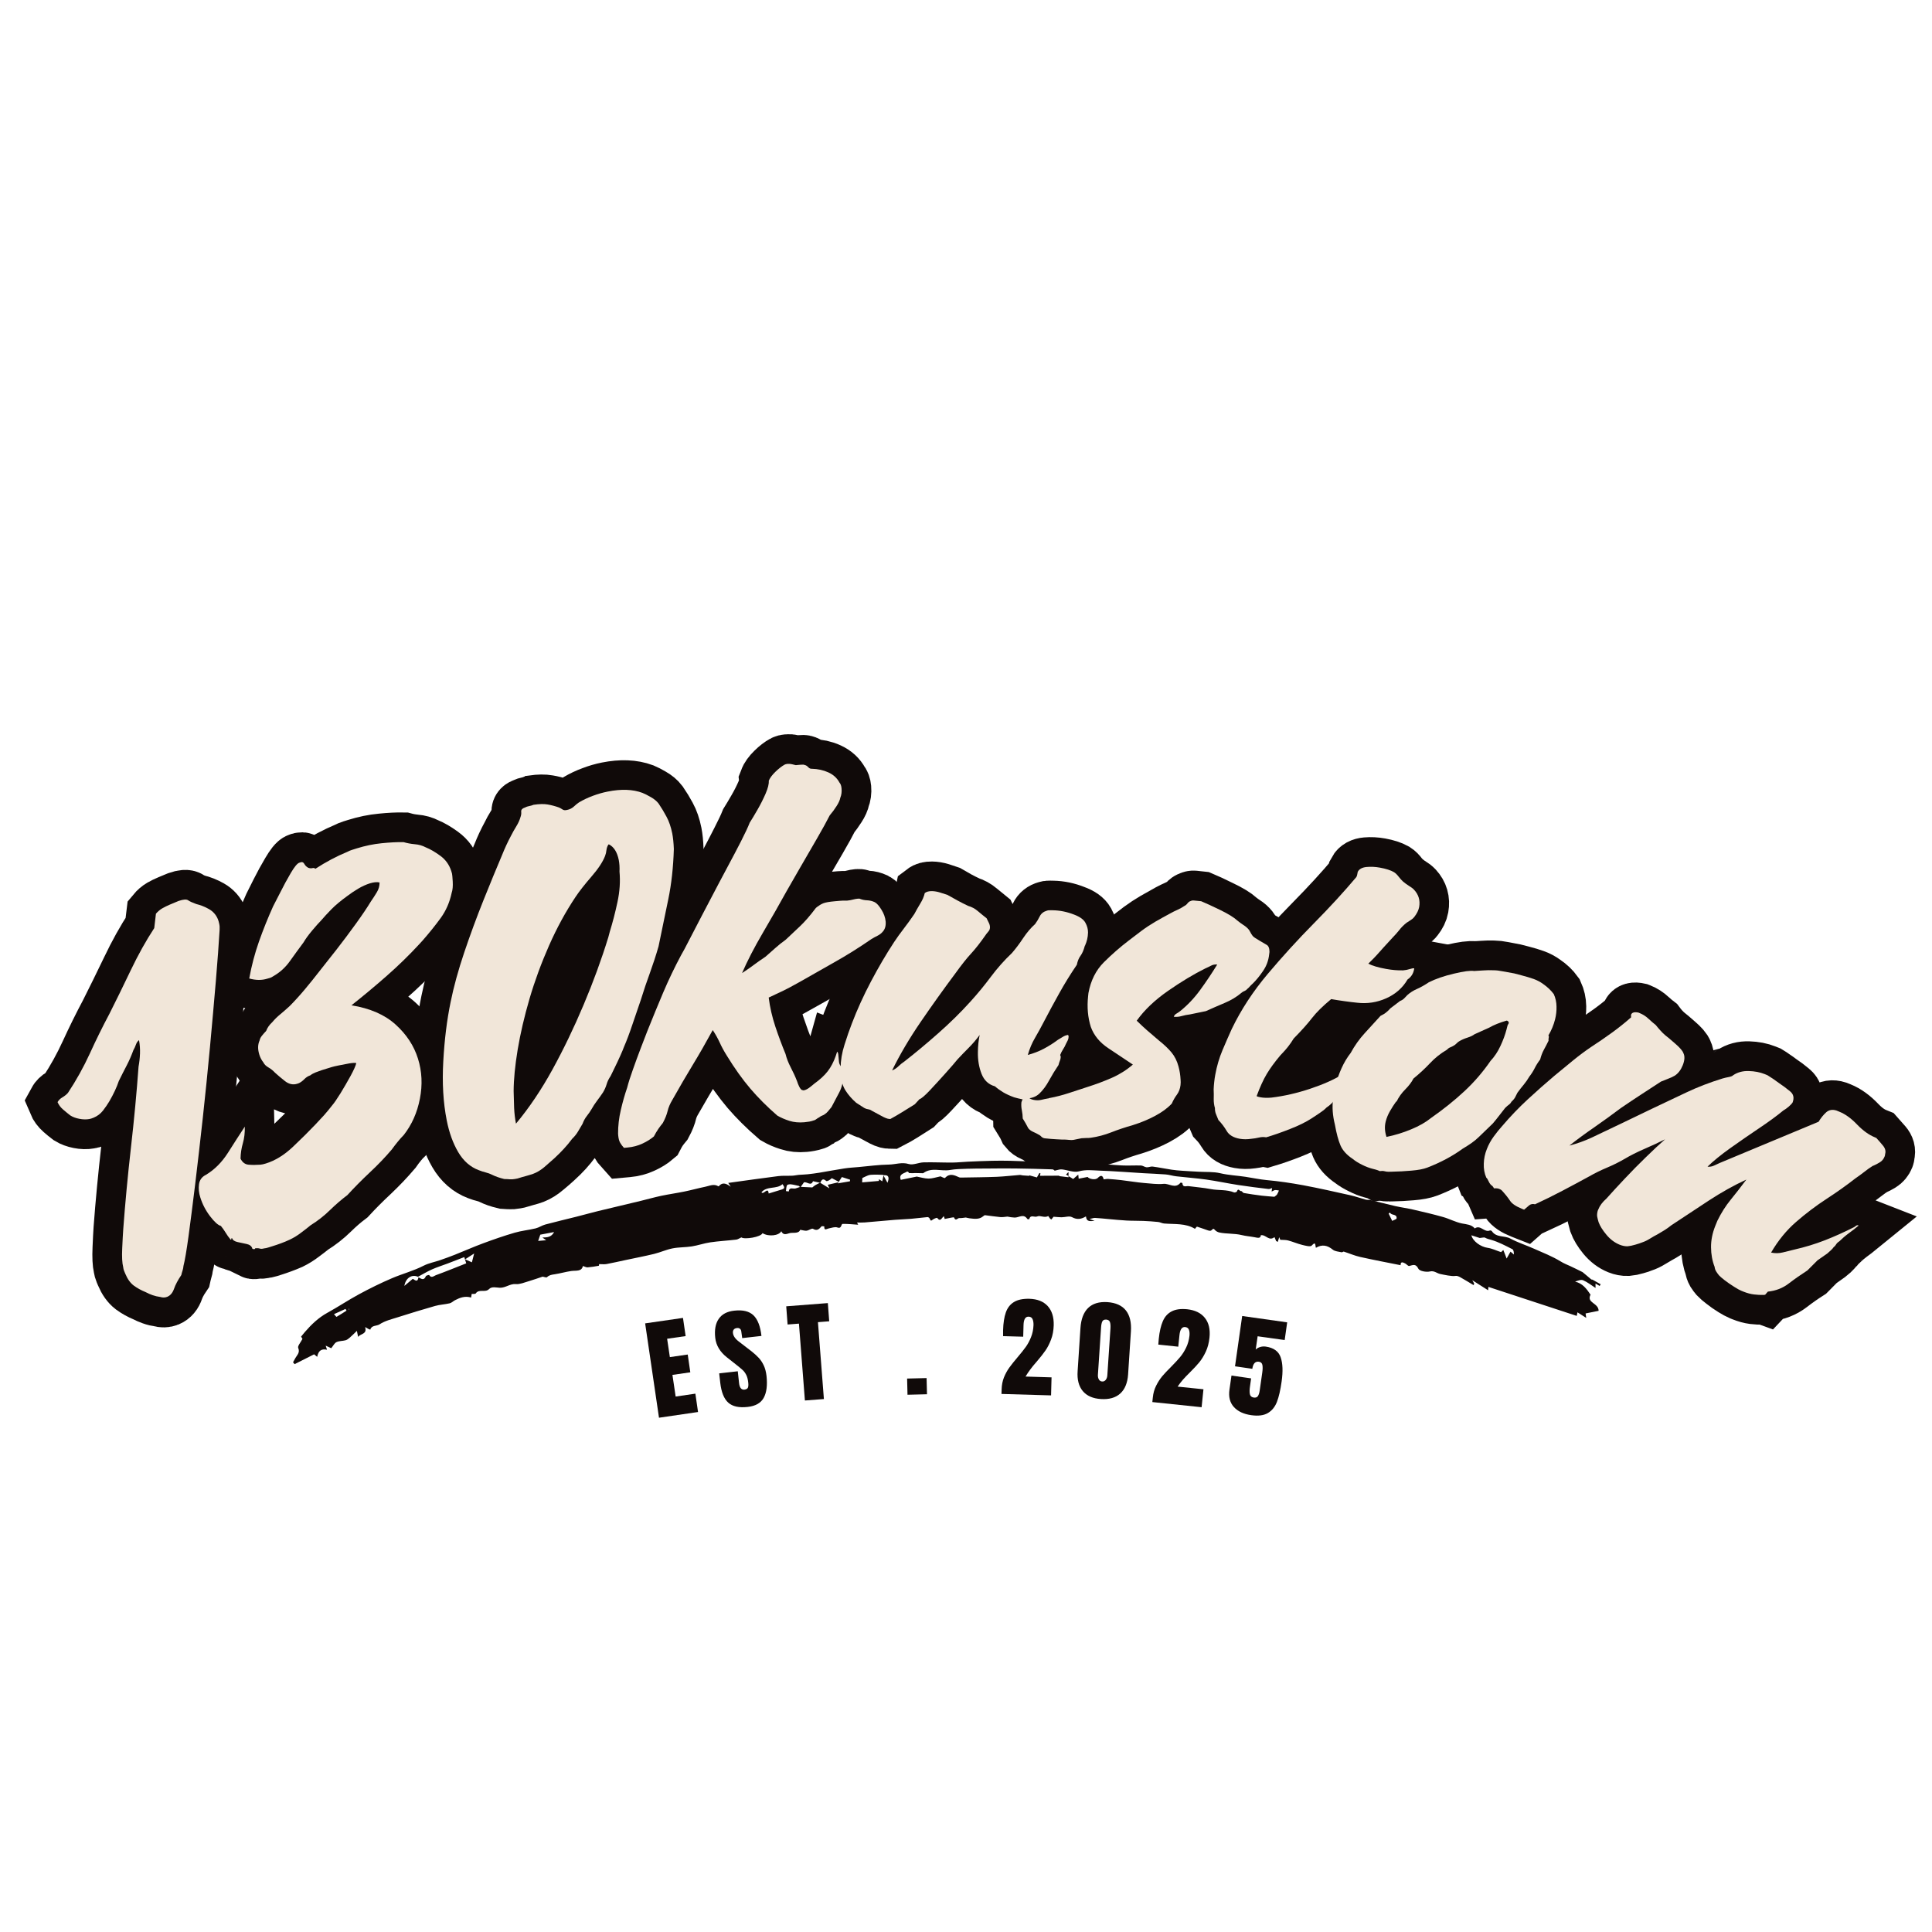 <svg version="1.0" preserveAspectRatio="xMidYMid meet" height="500" viewBox="0 0 375 375" zoomAndPan="magnify" width="500" xmlns:xlink="http://www.w3.org/1999/xlink" xmlns="http://www.w3.org/2000/svg"><defs><g></g><clipPath id="6783f33668"><path clip-rule="nonzero" d="M 56 225 L 311 225 L 311 265 L 56 265 Z M 56 225"></path></clipPath><clipPath id="b3b9be9cdc"><path clip-rule="nonzero" d="M 56.668 226.027 L 310.914 224.586 L 311.137 263.586 L 56.891 265.027 Z M 56.668 226.027"></path></clipPath><clipPath id="a28d4e259f"><path clip-rule="nonzero" d="M 56.668 226.027 L 310.914 224.586 L 311.137 263.586 L 56.891 265.027 Z M 56.668 226.027"></path></clipPath></defs><path stroke-miterlimit="4" stroke-opacity="1" stroke-width="11.324" stroke="#100a09" d="M 12.636 84.799 C 11.661 85.441 10.9 86.071 10.353 86.682 C 9.819 87.295 9.231 87.599 8.587 87.6 C 8.134 87.598 7.708 87.433 7.318 87.104 C 6.878 86.854 6.478 86.566 6.118 86.233 C 5.773 85.923 5.434 85.57 5.105 85.175 C 4.462 84.532 3.929 83.857 3.504 83.152 C 3.1 82.447 2.894 81.546 2.894 80.449 C 2.895 80.258 2.893 80.053 2.893 79.833 C 2.892 79.617 2.924 79.372 2.988 79.108 C 3.114 78.337 3.513 77.232 4.19 75.789 C 4.863 74.345 5.397 73.233 5.787 72.448 C 8.031 68.026 10.471 63.453 13.105 58.732 C 15.74 54.011 18.179 49.429 20.422 44.99 C 20.878 44.286 21.278 43.547 21.622 42.781 C 21.981 42.011 22.256 41.212 22.445 40.38 C 22.133 40.441 21.84 40.614 21.576 40.899 C 21.325 41.181 21.041 41.453 20.726 41.721 C 20.023 42.488 19.261 43.209 18.448 43.884 C 17.646 44.559 16.8 45.283 15.906 46.049 C 15.072 47.023 14.013 47.987 12.729 48.943 C 12.212 49.334 11.615 49.73 10.94 50.122 C 10.264 50.496 9.546 50.683 8.776 50.686 C 8.385 50.685 8.094 50.655 7.906 50.589 C 7.326 50.464 6.744 50.204 6.164 49.813 C 5.583 49.421 5.137 49.006 4.825 48.568 C 4.558 48.112 4.283 47.594 4.001 47.015 C 3.716 46.434 3.576 45.852 3.576 45.274 C 3.889 45.022 4.282 44.867 4.754 44.802 C 5.237 44.741 5.677 44.613 6.07 44.428 C 8.453 42.811 10.689 41.038 12.774 39.11 C 14.863 37.18 16.994 35.321 19.174 33.533 C 21.354 31.665 23.67 29.642 26.117 27.462 C 28.563 25.266 30.972 23.369 33.339 21.77 L 34.703 19.367 C 35.204 19.103 35.7 18.94 36.184 18.875 C 36.672 18.813 37.204 18.781 37.787 18.779 L 39.598 18.783 C 40.571 18.843 41.15 19.039 41.338 19.367 C 41.526 19.682 41.91 20.096 42.491 20.617 C 43.199 21.133 43.824 21.747 44.374 22.45 C 44.923 23.157 45.197 23.957 45.198 24.851 C 45.198 25.101 45.165 25.407 45.102 25.768 C 45.039 26.128 44.915 26.496 44.728 26.875 C 43.567 29.259 42.085 32.183 40.281 35.649 C 38.478 39.116 36.516 42.842 34.397 46.825 C 32.281 50.81 30.132 54.777 27.95 58.731 C 25.769 62.685 23.715 66.363 21.788 69.766 C 19.858 73.167 18.186 76.078 16.775 78.495 C 15.362 80.894 14.334 82.511 13.693 83.341 C 13.553 83.607 13.389 83.85 13.198 84.07 C 13.01 84.291 12.822 84.532 12.636 84.799 Z M 12.636 84.799" stroke-linejoin="miter" fill="none" transform="matrix(0.94, -0.392, 0.392, 0.94, -9.925, 172.76)" stroke-linecap="butt"></path><path stroke-miterlimit="4" stroke-opacity="1" stroke-width="11.324" stroke="#100a09" d="M 33.832 20.216 C 36.139 19.589 38.38 19.174 40.563 18.97 C 40.892 18.908 41.229 18.873 41.575 18.873 C 41.936 18.874 42.242 18.873 42.491 18.875 C 44.168 18.874 45.777 19.037 47.314 19.367 C 48.851 19.684 50.201 20.035 51.361 20.427 C 51.942 20.803 52.584 21.141 53.291 21.439 C 53.998 21.721 54.609 22.121 55.126 22.638 C 55.832 23.221 56.553 24.01 57.291 25.017 C 58.027 26.004 58.397 27.142 58.396 28.428 L 58.397 28.899 C 58.394 29.023 58.277 29.525 58.042 30.404 C 57.824 31.264 57.557 31.924 57.244 32.381 C 56.349 33.978 55.212 35.298 53.833 36.333 C 52.452 37.352 50.924 38.38 49.245 39.413 L 48.373 39.884 C 45.944 41.297 43.339 42.615 40.562 43.839 C 37.802 45.063 35.136 46.153 32.561 47.107 C 35.778 48.723 38.092 50.739 39.501 53.156 C 40.916 55.554 41.619 58.042 41.621 60.612 C 41.622 63.186 40.977 65.665 39.691 68.048 C 38.421 70.416 36.759 72.307 34.704 73.717 C 34.187 73.969 33.686 74.258 33.197 74.587 C 32.712 74.902 32.218 75.257 31.714 75.646 C 30.099 76.667 28.328 77.648 26.396 78.59 C 24.47 79.513 22.675 80.454 21.012 81.412 C 19.723 81.868 18.391 82.447 17.012 83.153 C 15.632 83.858 14.173 84.409 12.635 84.799 C 11.993 85.052 11.262 85.318 10.446 85.6 C 9.645 85.896 8.83 86.111 7.999 86.236 C 7.42 86.3 6.822 86.345 6.21 86.374 C 5.6 86.408 5.005 86.423 4.421 86.424 C 4.173 86.423 3.898 86.425 3.601 86.424 C 3.316 86.424 3.052 86.393 2.799 86.33 C 2.47 86.327 2.211 86.266 2.021 86.142 C 1.836 86.015 1.575 85.922 1.246 85.858 C 1.185 85.86 1.152 85.873 1.154 85.906 C 1.152 85.938 1.123 85.953 1.059 85.953 C 0.934 85.954 0.809 85.89 0.683 85.767 L 0.682 85.669 C 0.683 85.216 0.423 84.84 -0.094 84.541 C -0.613 84.258 -1.121 83.97 -1.623 83.672 C -2.141 83.389 -2.4 83.058 -2.398 82.681 C -2.463 82.62 -2.508 82.634 -2.541 82.728 C -2.587 82.823 -2.642 82.87 -2.706 82.87 C -2.706 82.87 -2.722 82.869 -2.755 82.871 C -2.783 82.87 -2.801 82.84 -2.801 82.776 C -2.989 82.323 -3.145 81.819 -3.27 81.27 C -3.396 80.723 -3.563 80.229 -3.766 79.787 C -4.205 79.521 -4.664 78.729 -5.152 77.414 C -5.639 76.095 -5.88 74.761 -5.884 73.413 C -5.88 72.518 -5.7 71.701 -5.341 70.966 C -4.997 70.229 -4.407 69.795 -3.576 69.67 C -1.709 69.218 0.039 68.299 1.671 66.917 C 3.317 65.54 4.846 64.266 6.259 63.109 C 5.944 64.204 5.512 65.171 4.966 66.001 C 4.415 66.833 3.984 67.735 3.671 68.706 C 3.796 69.474 4.164 69.991 4.776 70.259 C 5.388 70.512 6.108 70.73 6.941 70.919 C 7.191 70.981 7.544 71.011 7.997 71.013 C 9.867 71.012 11.828 70.517 13.883 69.53 C 15.935 68.525 17.702 67.608 19.176 66.779 C 19.879 66.385 20.588 65.984 21.294 65.578 C 21.998 65.155 22.674 64.716 23.317 64.258 C 23.833 63.946 24.571 63.373 25.527 62.543 C 26.501 61.695 27.449 60.826 28.374 59.93 C 29.317 59.036 29.911 58.362 30.163 57.906 C 29.976 57.783 29.544 57.672 28.871 57.577 C 28.195 57.486 27.521 57.407 26.845 57.344 C 26.17 57.265 25.7 57.226 25.434 57.227 L 23.505 57.225 C 23.126 57.227 22.711 57.241 22.256 57.271 C 21.819 57.303 21.434 57.391 21.105 57.529 C 20.65 57.531 20.209 57.642 19.787 57.86 C 19.38 58.082 18.987 58.22 18.609 58.282 L 18.211 58.282 C 17.379 58.282 16.687 57.885 16.138 57.085 C 15.59 56.282 15.159 55.592 14.845 55.015 C 14.578 54.497 14.264 54.048 13.903 53.674 C 13.56 53.281 13.355 52.895 13.292 52.521 C 13.105 52 13.012 51.452 13.012 50.873 C 13.011 49.775 13.3 48.905 13.88 48.262 C 14.007 48.009 14.212 47.792 14.493 47.602 C 14.79 47.398 15.097 47.201 15.409 47.013 C 15.474 47.013 15.506 47 15.504 46.967 C 15.506 46.935 15.544 46.919 15.624 46.92 C 15.999 46.402 16.54 45.985 17.246 45.672 C 17.826 45.283 18.438 44.96 19.08 44.707 C 19.722 44.442 20.463 44.119 21.292 43.744 C 22.516 43.099 23.755 42.378 25.011 41.578 C 26.263 40.78 27.503 39.955 28.729 39.109 C 29.935 38.277 31.371 37.288 33.032 36.145 C 34.712 34.983 36.368 33.793 37.998 32.568 C 39.645 31.344 40.986 30.285 42.023 29.391 C 42.599 28.937 43.142 28.488 43.645 28.051 C 44.161 27.598 44.523 27.048 44.725 26.403 C 44.27 26.136 43.66 26.005 42.892 26.005 C 42.124 26.005 41.316 26.106 40.468 26.31 C 39.637 26.5 38.869 26.717 38.162 26.97 C 36.626 27.485 35.369 28.004 34.399 28.52 C 33.441 29.023 32.611 29.503 31.902 29.956 C 31.324 30.285 30.579 30.739 29.668 31.322 C 28.775 31.886 28.039 32.427 27.458 32.945 C 26.249 33.84 25.067 34.724 23.907 35.602 C 22.743 36.467 21.458 37.062 20.045 37.39 C 19.796 37.453 19.568 37.486 19.363 37.486 C 19.174 37.487 18.986 37.484 18.8 37.486 C 17.702 37.488 16.604 37.131 15.505 36.428 C 16.665 34.231 17.969 32.175 19.409 30.263 C 20.868 28.332 22.397 26.468 23.997 24.662 C 24.374 24.269 25.058 23.563 26.044 22.546 C 27.049 21.51 28.068 20.531 29.102 19.604 C 30.141 18.664 30.844 18.193 31.222 18.191 L 31.504 18.191 C 31.832 18.193 32.03 18.372 32.093 18.733 C 32.153 19.094 32.31 19.401 32.561 19.652 C 32.828 19.84 33.072 19.933 33.293 19.934 C 33.526 19.935 33.706 20.027 33.832 20.216 Z M 33.832 20.216" stroke-linejoin="miter" fill="none" transform="matrix(0.972, -0.305, 0.305, 0.972, 22.198, 159.276)" stroke-linecap="butt"></path><path stroke-miterlimit="4" stroke-opacity="1" stroke-width="11.324" stroke="#100a09" d="M 39.221 45.083 L 39.713 44.121 C 40.607 42.457 41.455 40.693 42.256 38.826 C 43.057 36.959 43.557 35.095 43.764 33.227 C 43.952 32.458 44.043 31.722 44.043 31.014 C 44.044 29.477 43.63 28.389 42.795 27.746 L 42.702 27.743 C 42.437 27.996 42.24 28.316 42.115 28.71 C 41.99 29.084 41.825 29.439 41.619 29.769 C 40.995 30.803 39.887 31.932 38.302 33.155 C 36.735 34.365 35.495 35.413 34.585 36.308 C 32.218 38.693 29.975 41.4 27.856 44.425 C 25.739 47.438 23.856 50.518 22.208 53.672 C 20.58 56.81 19.213 59.828 18.116 62.731 C 17.019 65.615 16.249 68.149 15.812 70.331 C 15.606 71.366 15.425 72.417 15.272 73.482 C 15.113 74.534 15.033 75.547 15.036 76.517 C 18.045 74.072 20.977 71.146 23.832 67.743 C 26.703 64.34 29.458 60.69 32.093 56.802 C 34.727 52.913 37.104 49.004 39.221 45.083 Z M 28.515 17.723 C 28.72 17.658 28.98 17.627 29.293 17.627 C 29.621 17.63 29.913 17.598 30.164 17.534 C 31.259 17.595 32.146 17.76 32.82 18.027 C 33.498 18.279 34.155 18.593 34.796 18.967 C 34.986 19.095 35.173 19.257 35.363 19.463 C 35.568 19.652 35.792 19.744 36.046 19.747 L 36.234 19.746 C 36.75 19.746 37.213 19.619 37.623 19.368 C 38.043 19.104 38.423 18.905 38.749 18.779 C 39.644 18.468 40.587 18.232 41.572 18.076 C 42.577 17.9 43.556 17.817 44.515 17.816 C 47.151 17.816 49.305 18.334 50.985 19.368 C 51.361 19.619 51.824 19.988 52.373 20.473 C 52.92 20.945 53.323 21.44 53.572 21.955 C 53.966 22.867 54.304 23.786 54.586 24.711 C 54.883 25.634 55.031 26.739 55.034 28.027 C 55.032 28.86 54.936 29.854 54.749 31.013 C 53.967 34.417 52.993 37.486 51.833 40.216 C 50.689 42.942 49.503 45.758 48.281 48.66 C 47.447 50.262 46.576 51.806 45.666 53.295 C 44.775 54.769 43.88 56.34 42.987 58 C 42.342 59.101 41.534 60.489 40.563 62.166 C 39.607 63.83 38.773 65.17 38.07 66.188 C 37.879 66.518 37.541 67.022 37.055 67.696 C 36.569 68.37 36.086 69.029 35.598 69.671 C 35.126 70.313 34.757 70.795 34.492 71.106 C 34.053 71.562 33.701 72.032 33.433 72.518 C 33.183 72.989 32.86 73.453 32.468 73.907 C 32.03 74.36 31.552 74.816 31.031 75.272 C 30.514 75.709 30.099 76.127 29.786 76.519 C 29.394 76.957 28.986 77.357 28.562 77.719 C 28.153 78.064 27.786 78.496 27.456 79.013 C 27.08 79.466 26.696 79.906 26.303 80.329 C 25.928 80.739 25.481 81.096 24.965 81.412 C 24.321 81.992 23.694 82.509 23.08 82.966 C 22.469 83.42 21.748 83.898 20.917 84.398 C 20.272 84.79 19.544 85.209 18.729 85.645 C 17.927 86.1 17.144 86.398 16.376 86.543 C 16 86.605 15.538 86.65 14.988 86.682 C 14.438 86.713 13.873 86.761 13.293 86.822 L 12.824 86.823 C 12.429 86.822 12.071 86.775 11.741 86.682 C 11.427 86.588 11.112 86.502 10.799 86.424 C 9.966 86.047 9.263 85.63 8.68 85.178 C 8.351 84.925 7.977 84.698 7.553 84.492 C 7.144 84.305 6.746 84.085 6.353 83.835 C 4.88 82.924 3.82 81.544 3.175 79.695 C 2.533 77.827 2.212 75.702 2.212 73.32 C 2.213 69.85 2.722 66.126 3.741 62.143 C 4.775 58.159 5.968 54.559 7.319 51.343 C 8.477 48.584 9.937 45.667 11.694 42.59 C 13.466 39.5 15.318 36.48 17.246 33.531 C 19.176 30.57 20.91 27.965 22.447 25.721 C 23.15 24.624 23.928 23.566 24.776 22.546 C 25.212 21.964 25.677 21.415 26.164 20.897 C 26.65 20.38 27.017 19.87 27.269 19.368 C 27.456 19.038 27.566 18.704 27.599 18.358 C 27.644 17.995 27.951 17.787 28.515 17.723 Z M 28.515 17.723" stroke-linejoin="miter" fill="none" transform="matrix(0.999, -0.198, 0.198, 0.999, 69.955, 144.679)" stroke-linecap="butt"></path><path stroke-miterlimit="4" stroke-opacity="1" stroke-width="11.324" stroke="#100a09" d="M 20.727 54.542 C 21.683 54.024 22.499 53.563 23.176 53.154 C 23.85 52.73 24.603 52.29 25.434 51.838 C 26.14 51.321 26.812 50.827 27.456 50.354 C 28.101 49.87 28.807 49.398 29.576 48.944 C 30.484 48.237 31.45 47.485 32.467 46.684 C 33.503 45.884 34.633 44.812 35.857 43.46 L 36.138 43.25 C 36.531 42.997 36.93 42.81 37.338 42.685 C 37.761 42.558 38.484 42.497 39.504 42.497 C 39.832 42.496 40.186 42.497 40.564 42.497 C 40.953 42.498 41.378 42.529 41.834 42.589 L 42.019 42.591 C 42.335 42.593 42.665 42.561 43.01 42.496 C 43.37 42.432 43.685 42.403 43.951 42.404 C 44.201 42.404 44.356 42.434 44.42 42.497 C 44.811 42.687 45.243 42.811 45.715 42.873 C 46.202 42.937 46.672 43.103 47.126 43.367 C 47.519 43.619 47.904 44.128 48.277 44.897 C 48.67 45.665 48.866 46.434 48.869 47.201 C 48.869 48.048 48.61 48.691 48.093 49.133 C 47.841 49.4 47.502 49.611 47.08 49.766 C 46.657 49.924 46.256 50.095 45.881 50.285 C 43.37 51.713 40.89 52.974 38.444 54.073 C 36.015 55.154 33.67 56.204 31.408 57.224 C 29.997 57.87 28.907 58.337 28.14 58.637 C 27.371 58.918 26.439 59.257 25.34 59.65 C 25.401 61.516 25.662 63.397 26.117 65.295 C 26.57 67.177 27.047 68.958 27.549 70.637 C 27.694 71.467 27.952 72.353 28.329 73.293 C 28.718 74.218 29.04 75.13 29.294 76.024 C 29.356 76.353 29.448 76.7 29.573 77.058 C 29.716 77.402 29.879 77.641 30.068 77.766 C 30.13 77.764 30.178 77.78 30.21 77.813 C 30.242 77.843 30.287 77.859 30.352 77.861 C 30.741 77.858 31.245 77.653 31.856 77.247 C 32.469 76.825 32.933 76.509 33.244 76.306 C 34.344 75.601 35.199 74.846 35.811 74.047 C 36.423 73.247 36.947 72.266 37.384 71.108 C 37.509 71.169 37.573 71.364 37.573 71.695 L 37.575 73.036 C 37.576 73.364 37.667 73.672 37.857 73.955 C 38.059 74.236 38.161 74.634 38.164 75.154 L 38.162 75.343 C 38.101 76.69 37.748 77.867 37.102 78.872 C 36.461 79.857 35.88 80.744 35.361 81.529 C 35.111 81.78 34.866 82.016 34.635 82.234 C 34.413 82.472 34.177 82.651 33.927 82.778 C 33.863 82.838 33.715 82.901 33.482 82.965 C 33.261 83.026 33.055 83.123 32.867 83.248 C 32.665 83.31 32.467 83.404 32.279 83.53 C 32.093 83.671 31.936 83.741 31.809 83.741 C 31.541 83.805 31.244 83.852 30.914 83.883 C 30.603 83.913 30.289 83.93 29.973 83.929 C 28.941 83.931 28.006 83.75 27.176 83.389 C 26.344 83.044 25.606 82.642 24.962 82.186 C 23.159 80.323 21.599 78.463 20.28 76.614 C 18.963 74.745 17.662 72.527 16.374 69.952 C 15.935 69.061 15.567 68.195 15.269 67.367 C 14.988 66.517 14.617 65.678 14.165 64.847 C 12.563 67.217 11.089 69.318 9.74 71.152 C 8.39 72.99 6.911 75.059 5.295 77.366 C 4.792 78.071 4.425 78.762 4.186 79.434 C 3.967 80.111 3.6 80.841 3.082 81.622 C 2.768 81.936 2.448 82.281 2.117 82.659 C 1.804 83.05 1.482 83.506 1.153 84.024 C 0.511 84.477 -0.26 84.862 -1.151 85.178 C -2.048 85.504 -3.011 85.671 -4.047 85.669 L -4.729 85.669 C -4.98 85.342 -5.184 84.996 -5.34 84.635 C -5.513 84.292 -5.601 83.825 -5.599 83.248 L -5.599 82.87 C -5.457 81.396 -5.146 79.922 -4.658 78.449 C -4.187 76.958 -3.664 75.569 -3.08 74.281 C -2.768 73.389 -2.305 72.283 -1.693 70.967 C -1.083 69.647 -0.455 68.329 0.189 67.013 C 0.832 65.696 1.347 64.652 1.741 63.883 C 2.963 61.498 4.194 59.141 5.435 56.803 C 6.69 54.448 8.022 52.215 9.435 50.098 L 10.211 48.944 C 11.498 46.95 12.798 44.93 14.118 42.873 C 15.434 40.82 16.706 38.86 17.928 36.991 C 18.385 36.285 19.074 35.226 20 33.816 C 20.926 32.402 21.851 30.96 22.775 29.484 C 23.715 27.994 24.384 26.868 24.774 26.099 C 25.215 25.518 25.771 24.748 26.443 23.793 C 27.12 22.837 27.732 21.864 28.281 20.874 C 28.83 19.872 29.102 19.08 29.105 18.499 C 29.356 17.982 29.817 17.446 30.491 16.899 C 31.165 16.348 31.795 15.951 32.372 15.699 C 32.501 15.637 32.697 15.605 32.962 15.606 C 33.275 15.604 33.559 15.653 33.809 15.745 C 34.078 15.838 34.302 15.917 34.493 15.98 C 34.631 15.981 34.924 15.981 35.363 15.982 C 35.818 15.981 36.077 16.013 36.14 16.076 C 36.389 16.137 36.609 16.304 36.797 16.567 C 37.001 16.821 37.228 16.946 37.479 16.945 C 38.642 17.07 39.669 17.391 40.562 17.911 C 41.47 18.429 42.114 19.135 42.492 20.028 C 42.695 20.293 42.798 20.68 42.799 21.181 C 42.798 21.824 42.664 22.406 42.398 22.921 C 42.272 23.375 41.982 23.896 41.525 24.475 C 41.087 25.055 40.61 25.597 40.091 26.097 C 39.449 27.133 38.501 28.537 37.246 30.311 C 35.988 32.065 34.734 33.831 33.478 35.604 C 32.225 37.358 31.246 38.757 30.54 39.79 C 29.001 42.096 27.285 44.568 25.385 47.203 C 23.489 49.839 21.938 52.283 20.727 54.542 Z M 20.727 54.542" stroke-linejoin="miter" fill="none" transform="matrix(1.014, -0.092, 0.092, 1.014, 118, 135.493)" stroke-linecap="butt"></path><path stroke-miterlimit="4" stroke-opacity="1" stroke-width="11.324" stroke="#100a09" d="M 8.375 74.873 C 8.832 74.681 9.231 74.417 9.574 74.07 C 9.937 73.711 10.312 73.398 10.706 73.131 C 12.759 71.467 14.878 69.641 17.059 67.648 C 19.237 65.656 21.23 63.632 23.035 61.577 C 24.447 59.962 25.749 58.34 26.938 56.706 C 28.132 55.059 29.434 53.53 30.847 52.118 C 31.551 51.29 32.256 50.33 32.964 49.248 C 33.667 48.151 34.405 47.249 35.172 46.542 C 35.503 46.088 35.794 45.588 36.046 45.039 C 36.294 44.49 36.744 44.118 37.386 43.931 C 37.512 43.868 37.684 43.838 37.902 43.839 C 38.14 43.839 38.351 43.839 38.539 43.84 C 39.886 43.837 41.237 44.095 42.585 44.614 C 43.684 44.992 44.406 45.486 44.75 46.095 C 45.109 46.707 45.292 47.337 45.291 47.978 C 45.291 48.434 45.244 48.872 45.151 49.296 C 45.054 49.704 44.945 50.074 44.82 50.402 C 44.821 50.464 44.806 50.495 44.775 50.495 C 44.741 50.496 44.726 50.527 44.727 50.592 C 44.521 51.359 44.254 51.97 43.928 52.424 C 43.613 52.866 43.392 53.438 43.269 54.142 C 42.045 56.011 40.947 57.844 39.974 59.648 C 39.017 61.436 38.091 63.232 37.196 65.038 C 36.616 66.198 36.054 67.263 35.502 68.235 C 34.969 69.191 34.538 70.284 34.208 71.506 C 35.308 71.177 36.318 70.762 37.246 70.259 C 38.17 69.742 39.055 69.163 39.904 68.52 C 40.215 68.316 40.515 68.119 40.796 67.93 C 41.096 67.741 41.439 67.616 41.833 67.553 C 41.834 67.618 41.847 67.664 41.878 67.694 C 41.909 67.728 41.925 67.774 41.926 67.835 C 41.926 68.088 41.873 68.331 41.762 68.567 C 41.669 68.787 41.558 69.019 41.432 69.27 C 41.306 69.602 41.128 69.947 40.892 70.307 C 40.671 70.653 40.501 71.012 40.372 71.39 C 40.436 71.531 40.469 71.665 40.467 71.788 C 40.467 72.041 40.421 72.283 40.326 72.519 C 40.233 72.739 40.153 73.005 40.093 73.317 C 39.449 74.291 38.866 75.279 38.349 76.285 C 37.832 77.271 37.235 78.102 36.563 78.777 C 35.888 79.452 34.98 79.789 33.833 79.788 L 33.645 79.788 L 33.646 79.883 C 33.646 79.883 33.62 79.899 33.574 79.931 C 33.544 79.962 33.463 79.978 33.341 79.977 C 32.694 79.853 32.155 79.727 31.715 79.6 C 30.932 79.333 30.233 79.03 29.621 78.683 C 29.024 78.32 28.5 77.953 28.045 77.576 C 26.823 77.247 25.951 76.455 25.432 75.202 C 24.932 73.947 24.679 72.582 24.682 71.108 C 24.683 69.946 24.776 68.854 24.963 67.834 C 24.321 68.731 23.629 69.571 22.893 70.354 C 22.154 71.122 21.464 71.859 20.823 72.564 C 20.368 73.131 19.622 74.007 18.587 75.202 C 17.566 76.392 16.587 77.506 15.644 78.541 C 14.721 79.562 14.07 80.133 13.692 80.258 L 12.821 81.223 C 12.055 81.742 11.261 82.258 10.445 82.778 C 9.647 83.293 8.895 83.743 8.187 84.119 L 7.999 84.118 C 7.669 84.116 7.121 83.906 6.351 83.481 C 5.584 83.075 5.012 82.778 4.636 82.588 C 4.431 82.446 4.203 82.361 3.953 82.331 C 3.703 82.296 3.445 82.22 3.178 82.094 L 1.647 81.129 C 0.799 80.425 0.111 79.653 -0.424 78.822 C -0.971 77.994 -1.311 76.902 -1.437 75.554 L -1.433 74.587 C -1.435 73.098 -1.209 71.602 -0.754 70.094 C -0.315 68.591 0.135 67.225 0.587 66.001 C 1.546 63.365 2.715 60.683 4.094 57.956 C 5.473 55.224 6.902 52.707 8.376 50.404 C 8.892 49.555 9.488 48.686 10.164 47.789 C 10.84 46.895 11.496 45.964 12.14 44.99 C 12.471 44.348 12.837 43.674 13.247 42.965 C 13.669 42.26 13.946 41.588 14.07 40.945 C 14.384 40.695 14.831 40.568 15.411 40.567 C 15.929 40.566 16.463 40.646 17.011 40.802 C 17.558 40.962 18.021 41.1 18.399 41.228 C 18.98 41.556 19.607 41.899 20.28 42.26 C 20.954 42.606 21.646 42.936 22.353 43.251 C 23.059 43.454 23.685 43.782 24.234 44.237 C 24.782 44.677 25.346 45.125 25.929 45.58 C 26.052 45.831 26.194 46.105 26.353 46.401 C 26.507 46.683 26.585 46.981 26.586 47.295 C 26.585 47.499 26.553 47.664 26.494 47.792 C 26.431 47.916 26.319 48.083 26.164 48.285 C 26.006 48.471 25.864 48.662 25.74 48.848 C 24.765 50.26 23.883 51.422 23.08 52.333 C 22.281 53.225 21.3 54.503 20.138 56.168 C 17.958 59.192 15.802 62.316 13.671 65.532 C 11.552 68.732 9.787 71.845 8.375 74.873 Z M 8.375 74.873" stroke-linejoin="miter" fill="none" transform="matrix(1.018, 0.017, -0.017, 1.018, 165.854, 131.423)" stroke-linecap="butt"></path><path stroke-miterlimit="4" stroke-opacity="1" stroke-width="11.324" stroke="#100a09" d="M 19.27 61.671 C 19.333 61.405 19.472 61.193 19.694 61.037 C 19.928 60.88 20.14 60.706 20.328 60.52 C 21.614 59.232 22.737 57.757 23.693 56.096 C 24.666 54.418 25.566 52.675 26.398 50.873 C 25.958 50.872 25.574 50.991 25.244 51.224 C 24.933 51.444 24.612 51.649 24.281 51.836 C 22.164 53.185 19.945 54.873 17.621 56.896 C 15.315 58.918 13.552 61.023 12.329 63.199 C 13.175 63.843 13.898 64.377 14.493 64.802 C 15.105 65.209 15.928 65.775 16.964 66.494 C 17.985 67.139 18.845 67.797 19.552 68.471 C 20.274 69.144 20.824 69.995 21.198 71.011 C 21.53 71.781 21.754 72.621 21.881 73.53 C 21.943 73.781 21.975 74.102 21.976 74.496 C 21.976 75.202 21.809 75.826 21.48 76.376 C 21.169 76.912 20.917 77.499 20.729 78.141 C 20.022 79.115 19.056 80.016 17.835 80.845 C 16.611 81.679 15.263 82.414 13.787 83.059 C 12.376 83.639 11.058 84.251 9.836 84.895 C 8.61 85.536 7.358 86.014 6.069 86.329 C 5.821 86.391 5.544 86.437 5.247 86.47 C 4.966 86.516 4.66 86.573 4.331 86.636 L 2.8 87.106 C 2.533 87.166 2.29 87.201 2.069 87.198 C 1.849 87.199 1.606 87.199 1.34 87.201 C 0.903 87.261 0.314 87.311 -0.424 87.342 C -1.177 87.371 -1.804 87.389 -2.306 87.387 C -2.368 87.386 -2.48 87.387 -2.634 87.388 C -2.808 87.388 -2.958 87.358 -3.081 87.295 C -3.207 87.231 -3.303 87.169 -3.364 87.106 C -3.429 87.043 -3.528 86.981 -3.67 86.916 C -4.108 86.728 -4.543 86.564 -4.964 86.421 C -5.386 86.298 -5.724 86.108 -5.975 85.857 C -6.166 85.531 -6.367 85.213 -6.588 84.917 C -6.824 84.635 -7.035 84.368 -7.224 84.119 C -7.285 83.601 -7.397 83.081 -7.554 82.565 C -7.725 82.063 -7.812 81.552 -7.811 81.034 C -7.749 80.722 -7.645 80.406 -7.506 80.094 C -7.38 79.763 -7.316 79.436 -7.317 79.108 C -7.13 79.23 -6.971 79.413 -6.845 79.646 C -6.72 79.868 -6.524 80.039 -6.259 80.165 C -6.006 80.291 -5.655 80.353 -5.2 80.353 C -4.822 80.354 -4.454 80.29 -4.094 80.165 C -3.749 80.039 -3.349 79.914 -2.892 79.79 C -2.831 79.787 -2.786 79.774 -2.755 79.74 C -2.72 79.709 -2.675 79.693 -2.613 79.694 C -1.386 79.304 -0.18 78.831 1.01 78.283 C 2.204 77.735 3.311 77.239 4.328 76.802 C 5.945 76.095 7.444 75.34 8.823 74.543 C 10.204 73.727 11.435 72.746 12.517 71.601 C 10.918 70.754 9.248 69.884 7.505 68.988 C 5.781 68.093 4.531 66.872 3.766 65.32 C 2.997 63.594 2.612 61.672 2.61 59.553 L 2.611 58.967 C 2.8 56.518 3.57 54.465 4.919 52.803 C 6.266 51.123 7.679 49.577 9.152 48.168 L 11.366 46.049 C 12.133 45.343 12.947 44.67 13.81 44.027 C 14.689 43.382 15.544 42.771 16.375 42.189 C 16.831 41.877 17.279 41.596 17.718 41.343 C 18.171 41.077 18.594 40.787 18.988 40.473 C 19.174 40.333 19.349 40.136 19.506 39.884 C 19.675 39.633 19.859 39.478 20.045 39.415 C 20.234 39.275 20.438 39.202 20.658 39.201 C 20.894 39.202 21.106 39.202 21.292 39.205 L 22.067 39.204 C 22.965 39.468 24.208 39.894 25.808 40.475 C 27.426 41.038 28.585 41.578 29.291 42.098 C 29.683 42.364 30.1 42.607 30.541 42.825 C 30.993 43.045 31.386 43.319 31.716 43.649 C 31.842 43.774 31.95 43.917 32.044 44.072 C 32.139 44.231 32.248 44.378 32.376 44.522 C 32.501 44.709 32.72 44.882 33.034 45.036 C 33.361 45.193 33.659 45.345 33.925 45.486 C 34.509 45.734 34.987 45.94 35.363 46.096 C 35.755 46.253 35.98 46.692 36.045 47.414 L 36.046 47.885 C 36.043 49.047 35.77 50.142 35.22 51.179 C 34.672 52.197 34.108 53.062 33.525 53.767 C 33.337 53.953 33.168 54.165 33.009 54.402 C 32.851 54.621 32.705 54.795 32.564 54.919 C 32.501 55.045 32.357 55.177 32.141 55.32 C 31.919 55.445 31.74 55.569 31.6 55.696 C 30.768 56.591 29.772 57.357 28.611 58.002 C 27.466 58.645 26.345 59.29 25.246 59.932 L 22.257 60.894 C 21.738 61.021 21.239 61.187 20.752 61.388 C 20.282 61.578 19.787 61.672 19.27 61.671 Z M 19.27 61.671" stroke-linejoin="miter" fill="none" transform="matrix(1.012, 0.111, -0.111, 1.012, 215.201, 132.785)" stroke-linecap="butt"></path><path stroke-miterlimit="4" stroke-opacity="1" stroke-width="11.324" stroke="#100a09" d="M 23.903 45.768 C 24.736 46.019 25.889 46.143 27.363 46.142 C 28.524 46.143 29.623 46.051 30.656 45.86 C 31.098 45.734 31.487 45.578 31.835 45.39 C 32.195 45.185 32.477 45.084 32.68 45.086 L 32.679 45.273 C 32.68 46.119 32.391 46.834 31.81 47.414 C 31.166 49.14 30.037 50.553 28.422 51.651 C 26.823 52.73 25.059 53.345 23.127 53.482 C 22.421 53.547 21.615 53.595 20.705 53.627 C 19.81 53.656 18.947 53.671 18.117 53.672 C 16.768 55.272 15.788 56.669 15.176 57.859 C 14.565 59.053 13.645 60.545 12.423 62.332 C 11.985 63.491 11.411 64.588 10.705 65.624 L 10.495 65.908 C 9.662 67.383 9.021 68.715 8.566 69.908 C 8.125 71.099 7.739 72.587 7.411 74.377 C 7.554 74.457 7.81 74.496 8.188 74.495 C 8.769 74.495 9.444 74.393 10.211 74.188 C 12.531 73.481 14.863 72.488 17.2 71.201 C 19.552 69.915 21.401 68.666 22.751 67.46 C 23.128 67.13 23.456 66.81 23.738 66.494 C 24.038 66.167 24.415 65.877 24.868 65.624 C 24.744 66.063 24.58 66.494 24.376 66.917 C 24.187 67.341 23.967 67.806 23.714 68.307 C 23.653 68.572 23.569 68.84 23.457 69.106 C 23.362 69.357 23.253 69.576 23.128 69.766 C 22.875 70.205 22.681 70.638 22.539 71.061 C 22.416 71.485 22.258 71.946 22.067 72.448 C 22.069 72.65 21.953 72.917 21.717 73.248 C 21.496 73.561 21.229 73.874 20.915 74.188 C 20.651 74.582 20.271 75.006 19.788 75.459 C 19.318 75.899 18.886 76.316 18.492 76.706 C 17.535 77.6 16.297 78.517 14.775 79.458 C 13.269 80.385 11.882 81.169 10.61 81.812 C 10.154 81.812 9.7 81.906 9.246 82.093 C 8.808 82.281 8.359 82.448 7.905 82.588 C 7.135 82.84 6.398 82.965 5.692 82.963 C 4.472 82.965 3.569 82.629 2.988 81.954 C 2.406 81.279 1.764 80.682 1.059 80.166 C 0.808 79.79 0.582 79.445 0.377 79.131 C 0.189 78.798 0.062 78.439 -0.001 78.049 C -0.251 77.529 -0.423 76.963 -0.517 76.353 C -0.628 75.741 -0.745 75.154 -0.871 74.588 C -0.933 74.135 -0.979 73.664 -1.012 73.179 C -1.041 72.689 -1.058 72.228 -1.06 71.788 C -1.058 70.111 -0.879 68.489 -0.519 66.919 C -0.174 65.352 0.158 63.924 0.471 62.635 C 1.569 58.715 3.206 54.864 5.389 51.083 C 7.582 47.288 9.898 43.611 12.328 40.051 C 14.774 36.475 16.9 33.11 18.706 29.958 C 18.769 29.83 18.799 29.676 18.8 29.485 L 18.799 28.896 C 18.987 28.317 19.48 27.916 20.283 27.697 C 21.081 27.479 21.935 27.368 22.847 27.367 C 23.989 27.368 24.924 27.496 25.643 27.744 C 25.959 27.87 26.288 28.099 26.632 28.427 C 26.993 28.74 27.338 28.994 27.668 29.18 C 28.106 29.448 28.531 29.66 28.941 29.816 C 29.363 29.974 29.707 30.153 29.974 30.355 C 30.994 31.126 31.502 32.153 31.504 33.439 C 31.503 34.083 31.317 34.756 30.938 35.463 C 30.815 35.712 30.634 35.939 30.398 36.145 C 30.178 36.333 29.945 36.551 29.694 36.802 C 29.238 37.321 28.862 37.853 28.563 38.402 C 28.281 38.936 27.945 39.492 27.551 40.074 C 26.986 40.983 26.538 41.699 26.21 42.214 C 25.895 42.715 25.59 43.211 25.292 43.697 C 25.01 44.185 24.549 44.872 23.903 45.768 Z M 23.903 45.768" stroke-linejoin="miter" fill="none" transform="matrix(1.002, 0.181, -0.181, 1.002, 249.915, 136.867)" stroke-linecap="butt"></path><path stroke-miterlimit="4" stroke-opacity="1" stroke-width="11.324" stroke="#100a09" d="M 27.762 49.909 L 27.668 49.91 C 26.446 50.613 25.48 51.321 24.774 52.026 L 22.351 53.957 C 22.098 54.283 21.716 54.615 21.198 54.943 C 20.681 55.258 20.235 55.603 19.856 55.977 C 19.731 56.105 19.599 56.285 19.457 56.52 C 19.331 56.739 19.206 56.913 19.079 57.037 C 18.894 57.224 18.695 57.39 18.494 57.533 C 18.304 57.657 18.146 57.844 18.021 58.094 C 16.988 59.132 16.149 60.244 15.506 61.436 C 14.861 62.612 14.093 63.812 13.2 65.036 C 13.01 65.806 12.675 66.613 12.188 67.46 C 11.7 68.29 11.364 69.153 11.175 70.05 L 11.083 70.141 C 10.829 70.785 10.603 71.461 10.401 72.167 C 10.21 72.873 10.118 73.578 10.118 74.284 C 10.118 75.254 10.406 76.19 10.989 77.082 C 12.463 76.378 13.858 75.531 15.176 74.542 C 16.494 73.537 17.536 72.524 18.304 71.506 C 20.171 69.31 21.795 67.137 23.175 64.988 C 24.555 62.842 25.691 60.545 26.586 58.096 C 27.104 57.138 27.473 56.065 27.693 54.871 C 27.929 53.681 28.044 52.574 28.044 51.556 L 28.046 50.874 C 28.046 50.747 28.061 50.637 28.092 50.541 C 28.124 50.45 28.141 50.362 28.14 50.283 C 28.14 50.097 28.012 49.972 27.762 49.909 Z M 36.044 50.685 C 36.171 50.747 36.235 50.873 36.232 51.06 C 36.233 51.25 36.263 51.445 36.328 51.65 C 36.2 52.293 36.06 52.919 35.905 53.53 C 35.746 54.145 35.67 54.802 35.669 55.508 C 35.403 56.151 35.204 56.78 35.08 57.39 C 34.956 57.985 34.759 58.574 34.492 59.154 C 34.305 59.797 34.075 60.395 33.808 60.943 C 33.557 61.491 33.306 62.086 33.057 62.733 C 32.994 62.982 32.93 63.272 32.868 63.601 C 32.806 63.914 32.64 64.27 32.376 64.659 C 32.31 64.91 32.202 65.139 32.045 65.342 C 31.887 65.53 31.706 65.782 31.506 66.095 C 31.251 66.676 30.993 67.273 30.726 67.884 C 30.476 68.496 30.225 69.059 29.973 69.576 L 28.046 72.754 C 27.716 73.271 27.338 73.772 26.917 74.261 C 26.507 74.731 26.083 75.193 25.645 75.646 C 24.094 77.499 22.195 79.232 19.952 80.847 C 19.309 81.302 18.39 81.733 17.2 82.142 C 16.005 82.565 14.836 82.933 13.693 83.247 L 13.012 83.434 C 12.76 83.515 12.5 83.554 12.234 83.552 C 11.985 83.552 11.692 83.616 11.364 83.74 C 11.114 83.678 10.852 83.646 10.587 83.647 C 10.338 83.648 10.115 83.645 9.929 83.646 C 9.287 83.645 8.58 83.561 7.81 83.387 C 7.042 83.232 6.366 83.026 5.787 82.775 C 4.501 82.322 3.536 81.679 2.893 80.846 C 2.252 80.017 1.577 78.824 0.872 77.27 C 0.04 75.733 -0.479 74.195 -0.684 72.659 C -0.746 72.204 -0.794 71.756 -0.824 71.317 C -0.853 70.865 -0.871 70.41 -0.869 69.954 C -0.871 68.857 -0.768 67.733 -0.563 66.591 C -0.374 65.429 -0.063 64.331 0.375 63.295 C 0.769 61.759 1.316 60.331 2.022 59.012 C 2.73 57.697 3.436 56.362 4.142 55.012 C 4.533 54.701 4.84 54.384 5.056 54.071 C 5.277 53.745 5.458 53.445 5.599 53.179 L 7.036 51.343 C 7.285 51.156 7.49 50.937 7.647 50.683 C 7.82 50.416 7.968 50.16 8.092 49.906 C 8.486 49.326 8.981 48.802 9.577 48.332 C 10.188 47.846 10.815 47.248 11.458 46.544 C 12.555 45.572 13.95 44.639 15.645 43.743 C 17.356 42.851 18.562 42.362 19.271 42.286 C 19.725 42.158 20.272 41.989 20.916 41.768 C 21.561 41.546 22.204 41.369 22.845 41.228 C 23.364 41.102 23.937 41.022 24.563 40.991 C 25.205 40.961 25.949 40.912 26.797 40.852 L 28.235 40.85 C 29.126 40.85 29.927 40.882 30.633 40.946 C 31.353 41.006 32.037 41.171 32.68 41.437 C 33.574 41.754 34.374 42.197 35.078 42.781 C 35.597 43.424 35.968 44.144 36.186 44.944 C 36.404 45.743 36.516 46.566 36.517 47.414 C 36.514 48.496 36.359 49.586 36.044 50.685 Z M 36.044 50.685" stroke-linejoin="miter" fill="none" transform="matrix(0.986, 0.254, -0.254, 0.986, 277.858, 141.865)" stroke-linecap="butt"></path><path stroke-miterlimit="4" stroke-opacity="1" stroke-width="11.324" stroke="#100a09" d="M 12.423 69.575 C 13.647 68.667 14.776 67.669 15.811 66.589 C 17.349 64.911 18.806 63.318 20.188 61.814 C 21.567 60.306 22.996 58.746 24.469 57.131 C 26.146 55.343 27.786 53.578 29.386 51.837 C 31.003 50.095 32.805 48.426 34.797 46.826 C 35.11 46.576 35.441 46.34 35.787 46.119 C 36.147 45.884 36.359 45.671 36.421 45.485 C 36.999 44.637 37.816 44.025 38.868 43.649 C 39.935 43.258 40.955 43.06 41.926 43.06 L 42.492 43.06 C 42.881 43.123 43.301 43.211 43.738 43.322 C 44.193 43.416 44.649 43.523 45.102 43.651 C 45.999 43.837 46.842 44.065 47.643 44.331 C 48.459 44.583 48.867 45.188 48.865 46.144 C 48.804 46.412 48.67 46.739 48.467 47.13 C 48.279 47.507 48.058 47.852 47.808 48.167 C 47.027 49.579 46.004 51.204 44.751 53.038 C 43.511 54.874 42.297 56.724 41.103 58.591 C 39.91 60.441 38.993 62.082 38.35 63.509 C 38.805 63.368 39.172 63.138 39.456 62.826 C 39.754 62.496 40.029 62.204 40.281 61.954 L 45.574 56.754 L 54.844 47.695 C 54.969 46.864 55.187 46.128 55.503 45.484 C 55.832 44.84 56.41 44.488 57.245 44.427 L 57.832 44.427 C 59.039 44.427 60.38 44.762 61.855 45.44 C 63.343 46.112 64.701 46.448 65.925 46.449 L 66.206 46.449 C 66.724 46.7 67.291 46.989 67.902 47.319 C 68.511 47.633 68.851 48.079 68.912 48.663 C 68.912 48.725 68.929 48.788 68.962 48.849 C 68.991 48.912 69.007 49.004 69.009 49.132 C 69.006 49.65 68.858 50.106 68.56 50.498 C 68.276 50.872 67.971 51.226 67.645 51.555 L 67.549 51.647 C 67.17 52.167 66.802 52.732 66.443 53.343 C 66.099 53.939 65.727 54.526 65.336 55.109 C 64.318 56.91 63.11 58.795 61.714 60.755 C 60.333 62.714 59.08 64.786 57.95 66.967 C 56.835 69.146 56.084 71.554 55.689 74.188 C 56.474 74.064 57.164 73.783 57.76 73.342 C 58.371 72.886 58.999 72.432 59.643 71.976 C 61.322 70.815 62.883 69.562 64.327 68.214 C 65.769 66.863 67.196 65.39 68.608 63.787 C 68.669 63.663 68.747 63.537 68.842 63.412 C 68.951 63.274 69.071 63.201 69.195 63.201 L 69.29 63.2 C 68.899 63.906 68.49 64.599 68.066 65.273 C 67.658 65.945 67.298 66.635 66.983 67.344 C 66.778 67.608 66.663 67.877 66.633 68.141 C 66.601 68.394 66.52 68.612 66.397 68.802 C 66.332 69.051 66.238 69.312 66.113 69.577 C 65.987 69.83 65.854 70.078 65.711 70.329 L 64.467 72.258 L 63.407 74.778 C 62.577 75.937 61.792 77.144 61.055 78.399 C 60.317 79.641 59.276 80.612 57.926 81.318 L 57.621 82.093 C 57.556 82.095 57.525 82.111 57.524 82.14 C 57.525 82.173 57.495 82.19 57.433 82.19 C 56.853 82.455 56.255 82.666 55.645 82.823 C 55.046 82.981 54.358 83.058 53.573 83.058 L 53.102 83.057 C 52.85 83.059 52.349 82.995 51.597 82.871 C 50.86 82.744 50.154 82.581 49.481 82.376 C 48.806 82.187 48.342 82.03 48.09 81.908 C 47.841 81.78 47.58 81.624 47.314 81.434 C 47.063 81.232 46.877 81.005 46.752 80.754 C 45.903 79.842 45.22 78.768 44.703 77.528 C 44.201 76.275 43.949 74.904 43.95 73.412 L 43.952 72.353 C 44.075 70.692 44.356 69.153 44.798 67.74 C 45.25 66.332 45.706 64.756 46.16 63.012 C 44.358 64.941 42.633 67.083 40.986 69.438 C 39.355 71.773 37.739 74.095 36.138 76.402 C 35.886 76.854 35.597 77.309 35.266 77.764 C 34.955 78.203 34.634 78.62 34.304 79.013 C 33.989 79.404 33.653 79.844 33.29 80.329 C 32.946 80.801 32.577 81.201 32.187 81.527 C 31.937 81.78 31.582 82.08 31.128 82.423 C 30.673 82.783 30.258 83.056 29.879 83.245 C 29.425 83.452 28.907 83.552 28.328 83.553 C 27.307 83.553 26.297 83.28 25.291 82.728 C 24.303 82.182 23.551 81.615 23.034 81.037 C 22.783 80.72 22.572 80.441 22.397 80.189 C 22.24 79.921 22.132 79.559 22.07 79.105 L 22.069 78.824 C 22.071 78.055 22.297 77.216 22.751 76.307 C 23.255 74.894 23.859 73.296 24.563 71.505 C 25.283 69.704 26.03 67.937 26.798 66.212 C 27.567 64.47 28.272 62.96 28.917 61.672 C 28.086 62.629 27.103 63.672 25.976 64.801 C 24.846 65.932 23.897 67.007 23.127 68.026 C 22.358 68.995 21.522 69.93 20.611 70.824 C 19.718 71.719 18.885 72.652 18.117 73.625 C 16.894 75.099 15.653 76.572 14.4 78.045 C 13.145 79.523 11.841 80.963 10.494 82.376 C 10.056 82.439 9.732 82.652 9.529 83.01 C 9.339 83.371 9.152 83.74 8.964 84.117 L 8.588 84.119 C 7.302 84.117 6.385 83.923 5.834 83.528 C 5.287 83.152 4.564 82.739 3.67 82.283 C 3.529 82.22 3.334 82.186 3.082 82.188 C 2.831 82.189 2.508 82.281 2.117 82.471 C 2.055 82.409 1.945 82.33 1.787 82.236 C 1.63 82.142 1.482 82.093 1.342 82.096 C 1.089 81.97 0.847 81.798 0.614 81.577 C 0.391 81.34 0.188 81.194 0 81.129 C -0.642 80.485 -1.123 79.719 -1.436 78.824 C -1.764 77.913 -1.931 76.98 -1.929 76.025 C -1.929 75.128 -1.811 74.237 -1.575 73.341 C -1.357 72.431 -1.121 71.626 -0.872 70.918 C -0.101 68.613 0.776 66.418 1.767 64.331 C 2.767 62.227 3.787 60.215 4.823 58.283 C 5.593 56.871 6.329 55.522 7.034 54.239 C 7.742 52.952 8.511 51.705 9.341 50.496 C 10.251 49.21 11.122 47.906 11.95 46.591 C 12.782 45.274 13.553 43.907 14.257 42.496 C 14.134 42.231 14.072 42.066 14.071 42.001 C 14.07 41.546 14.454 41.256 15.223 41.134 L 15.409 41.133 C 16.115 41.132 16.805 41.264 17.482 41.53 C 18.153 41.782 18.721 41.972 19.176 42.096 C 19.505 42.299 19.888 42.513 20.328 42.733 C 20.783 42.952 21.208 43.125 21.597 43.25 C 22.1 43.391 22.901 43.657 23.996 44.049 C 25.098 44.426 25.77 44.772 26.023 45.084 C 26.54 45.539 26.799 46.278 26.798 47.295 C 26.8 48.27 26.569 49.077 26.117 49.721 C 25.865 50.033 25.543 50.373 25.153 50.731 C 24.758 51.076 24.406 51.415 24.092 51.744 C 23.259 52.966 22.406 54.188 21.528 55.412 C 20.665 56.622 19.788 57.899 18.891 59.25 C 17.795 61.053 16.681 62.81 15.551 64.519 C 14.437 66.214 13.397 67.9 12.423 69.575 Z M 12.423 69.575" stroke-linejoin="miter" fill="none" transform="matrix(0.945, 0.379, -0.379, 0.945, 319.214, 151.905)" stroke-linecap="butt"></path><g fill-opacity="1" fill="#f1e6d9"><g transform="translate(22.22, 249.815)"><g><path d="M 12.969 -2.328 C 12.301 -1.336 11.832 -0.453 11.562 0.328 C 11.289 1.117 10.852 1.641 10.25 1.891 C 9.82 2.066 9.363 2.078 8.875 1.922 C 8.363 1.859 7.875 1.742 7.406 1.578 C 6.945 1.422 6.492 1.223 6.047 0.984 C 5.18 0.629 4.414 0.207 3.75 -0.281 C 3.082 -0.781 2.535 -1.539 2.109 -2.562 C 2.035 -2.75 1.953 -2.945 1.859 -3.156 C 1.773 -3.363 1.719 -3.609 1.688 -3.891 C 1.488 -4.672 1.426 -5.867 1.5 -7.484 C 1.57 -9.109 1.641 -10.359 1.703 -11.234 C 2.078 -16.285 2.57 -21.539 3.188 -27 C 3.812 -32.469 4.305 -37.727 4.672 -42.781 C 4.828 -43.625 4.922 -44.473 4.953 -45.328 C 4.984 -46.191 4.922 -47.055 4.766 -47.922 C 4.504 -47.734 4.305 -47.453 4.172 -47.078 C 4.047 -46.711 3.879 -46.348 3.672 -45.984 C 3.305 -44.973 2.879 -43.992 2.391 -43.047 C 1.898 -42.109 1.383 -41.094 0.844 -40 C 0.438 -38.781 -0.176 -37.461 -1 -36.047 C -1.332 -35.484 -1.738 -34.891 -2.219 -34.266 C -2.707 -33.641 -3.316 -33.176 -4.047 -32.875 C -4.398 -32.727 -4.68 -32.641 -4.891 -32.609 C -5.484 -32.504 -6.129 -32.52 -6.828 -32.656 C -7.523 -32.789 -8.109 -33.008 -8.578 -33.312 C -8.992 -33.633 -9.453 -34.008 -9.953 -34.438 C -10.453 -34.863 -10.816 -35.348 -11.047 -35.891 C -10.836 -36.273 -10.52 -36.586 -10.094 -36.828 C -9.676 -37.078 -9.32 -37.363 -9.031 -37.688 C -7.414 -40.133 -6.004 -42.672 -4.797 -45.297 C -3.598 -47.93 -2.32 -50.52 -0.969 -53.062 C 0.344 -55.664 1.719 -58.473 3.156 -61.484 C 4.594 -64.492 6.113 -67.223 7.719 -69.672 L 8.047 -72.469 C 8.43 -72.906 8.836 -73.25 9.266 -73.5 C 9.691 -73.75 10.176 -73.988 10.719 -74.219 L 12.438 -74.938 C 13.363 -75.25 13.977 -75.297 14.281 -75.078 C 14.594 -74.859 15.125 -74.613 15.875 -74.344 C 16.738 -74.133 17.562 -73.805 18.344 -73.359 C 19.133 -72.91 19.707 -72.266 20.062 -71.422 C 20.164 -71.18 20.254 -70.879 20.328 -70.516 C 20.41 -70.16 20.438 -69.766 20.406 -69.328 C 20.25 -66.641 20.004 -63.312 19.672 -59.344 C 19.336 -55.383 18.957 -51.113 18.531 -46.531 C 18.102 -41.957 17.641 -37.383 17.141 -32.812 C 16.641 -28.25 16.148 -23.988 15.672 -20.031 C 15.191 -16.082 14.758 -12.695 14.375 -9.875 C 13.988 -7.062 13.66 -5.133 13.391 -4.094 C 13.367 -3.801 13.312 -3.508 13.219 -3.219 C 13.125 -2.938 13.039 -2.641 12.969 -2.328 Z M 12.969 -2.328"></path></g></g></g><g fill-opacity="1" fill="#f1e6d9"><g transform="translate(47.188, 238.94)"><g><path d="M 14.031 -70.312 C 16.082 -71.645 18.145 -72.738 20.219 -73.594 C 20.5 -73.75 20.812 -73.879 21.156 -73.984 C 21.5 -74.086 21.797 -74.18 22.047 -74.266 C 23.68 -74.773 25.289 -75.109 26.875 -75.266 C 28.469 -75.43 29.891 -75.504 31.141 -75.484 C 31.816 -75.285 32.539 -75.148 33.312 -75.078 C 34.094 -75.016 34.805 -74.812 35.453 -74.469 C 36.316 -74.125 37.258 -73.578 38.281 -72.828 C 39.301 -72.086 40.008 -71.098 40.406 -69.859 L 40.547 -69.375 C 40.586 -69.258 40.633 -68.742 40.688 -67.828 C 40.738 -66.922 40.672 -66.195 40.484 -65.656 C 40.098 -63.82 39.391 -62.191 38.359 -60.766 C 37.328 -59.348 36.16 -57.895 34.859 -56.406 L 34.172 -55.656 C 32.223 -53.539 30.094 -51.469 27.781 -49.438 C 25.469 -47.414 23.219 -45.539 21.031 -43.812 C 24.633 -43.227 27.488 -41.984 29.594 -40.078 C 31.707 -38.172 33.156 -35.969 33.938 -33.469 C 34.719 -30.977 34.844 -28.379 34.312 -25.672 C 33.789 -22.973 32.742 -20.625 31.172 -18.625 C 30.766 -18.219 30.375 -17.781 30 -17.312 C 29.625 -16.852 29.242 -16.359 28.859 -15.828 C 27.609 -14.348 26.188 -12.863 24.594 -11.375 C 23.008 -9.883 21.555 -8.414 20.234 -6.969 C 19.117 -6.133 17.992 -5.164 16.859 -4.062 C 15.734 -2.957 14.484 -1.977 13.109 -1.125 C 12.566 -0.676 11.945 -0.191 11.25 0.328 C 10.562 0.859 9.832 1.305 9.062 1.672 C 8.531 1.922 7.969 2.156 7.375 2.375 C 6.789 2.594 6.223 2.785 5.672 2.953 C 5.422 3.035 5.156 3.117 4.875 3.203 C 4.594 3.297 4.316 3.352 4.047 3.375 C 3.734 3.469 3.461 3.477 3.234 3.406 C 3.004 3.332 2.723 3.312 2.391 3.344 C 2.328 3.375 2.301 3.406 2.312 3.438 C 2.32 3.469 2.297 3.488 2.234 3.5 C 2.109 3.539 1.961 3.523 1.797 3.453 L 1.781 3.359 C 1.633 2.922 1.266 2.641 0.672 2.516 C 0.086 2.391 -0.492 2.266 -1.078 2.141 C -1.66 2.016 -2.016 1.766 -2.141 1.391 C -2.223 1.348 -2.266 1.379 -2.266 1.484 C -2.266 1.586 -2.297 1.648 -2.359 1.672 C -2.359 1.672 -2.375 1.672 -2.406 1.672 C -2.438 1.68 -2.461 1.656 -2.484 1.594 C -2.805 1.219 -3.113 0.785 -3.406 0.297 C -3.695 -0.18 -4.004 -0.613 -4.328 -1 C -4.848 -1.113 -5.539 -1.734 -6.406 -2.859 C -7.27 -3.992 -7.906 -5.219 -8.312 -6.531 C -8.594 -7.406 -8.676 -8.254 -8.562 -9.078 C -8.445 -9.91 -8 -10.52 -7.219 -10.906 C -5.551 -11.906 -4.129 -13.328 -2.953 -15.172 C -1.785 -17.016 -0.691 -18.711 0.328 -20.266 C 0.359 -19.098 0.234 -18.023 -0.047 -17.047 C -0.328 -16.078 -0.477 -15.078 -0.5 -14.047 C -0.145 -13.328 0.367 -12.938 1.047 -12.875 C 1.723 -12.812 2.492 -12.812 3.359 -12.875 C 3.629 -12.895 3.984 -12.973 4.422 -13.109 C 6.234 -13.672 7.984 -14.75 9.672 -16.344 C 11.359 -17.945 12.801 -19.379 14 -20.641 C 14.57 -21.234 15.133 -21.836 15.688 -22.453 C 16.238 -23.078 16.758 -23.707 17.25 -24.344 C 17.656 -24.812 18.195 -25.594 18.875 -26.688 C 19.551 -27.789 20.207 -28.922 20.844 -30.078 C 21.477 -31.242 21.852 -32.082 21.969 -32.594 C 21.738 -32.664 21.281 -32.645 20.594 -32.531 C 19.914 -32.414 19.238 -32.285 18.562 -32.141 C 17.883 -32.004 17.422 -31.895 17.172 -31.812 L 15.297 -31.234 C 14.922 -31.109 14.52 -30.961 14.094 -30.797 C 13.664 -30.629 13.316 -30.438 13.047 -30.219 C 12.609 -30.07 12.223 -29.828 11.891 -29.484 C 11.555 -29.141 11.207 -28.879 10.844 -28.703 L 10.484 -28.578 C 9.66 -28.328 8.863 -28.508 8.094 -29.125 C 7.32 -29.738 6.691 -30.27 6.203 -30.719 C 5.797 -31.156 5.359 -31.504 4.891 -31.766 C 4.43 -32.035 4.113 -32.352 3.938 -32.719 C 3.594 -33.156 3.332 -33.648 3.156 -34.203 C 2.82 -35.266 2.836 -36.195 3.203 -37 C 3.254 -37.281 3.383 -37.555 3.594 -37.828 C 3.812 -38.109 4.055 -38.395 4.328 -38.688 C 4.391 -38.707 4.414 -38.734 4.406 -38.766 C 4.395 -38.797 4.414 -38.816 4.469 -38.828 C 4.695 -39.453 5.098 -40.023 5.672 -40.547 C 6.129 -41.098 6.629 -41.594 7.172 -42.031 C 7.711 -42.477 8.332 -43.02 9.031 -43.656 C 10.02 -44.656 11 -45.734 11.969 -46.891 C 12.945 -48.055 13.895 -49.234 14.812 -50.422 C 15.758 -51.598 16.867 -53.004 18.141 -54.641 C 19.41 -56.273 20.656 -57.938 21.875 -59.625 C 23.094 -61.312 24.062 -62.75 24.781 -63.938 C 25.207 -64.551 25.598 -65.156 25.953 -65.75 C 26.316 -66.344 26.492 -66.977 26.484 -67.656 C 25.973 -67.77 25.348 -67.711 24.609 -67.484 C 23.848 -67.242 23.094 -66.898 22.344 -66.453 C 21.594 -66.004 20.914 -65.551 20.312 -65.094 C 18.969 -64.125 17.906 -63.238 17.125 -62.438 C 16.352 -61.645 15.691 -60.926 15.141 -60.281 C 14.66 -59.789 14.07 -59.129 13.375 -58.297 C 12.676 -57.461 12.129 -56.707 11.734 -56.031 C 10.805 -54.781 9.914 -53.555 9.062 -52.359 C 8.207 -51.16 7.145 -50.195 5.875 -49.469 C 5.645 -49.312 5.438 -49.203 5.25 -49.141 C 5.062 -49.086 4.879 -49.035 4.703 -48.984 C 3.641 -48.648 2.469 -48.66 1.188 -49.016 C 1.633 -51.484 2.266 -53.875 3.078 -56.188 C 3.898 -58.508 4.816 -60.789 5.828 -63.031 C 6.086 -63.508 6.547 -64.398 7.203 -65.703 C 7.859 -67.016 8.539 -68.273 9.25 -69.484 C 9.969 -70.703 10.52 -71.367 10.906 -71.484 L 11.188 -71.578 C 11.488 -71.672 11.723 -71.555 11.891 -71.234 C 12.066 -70.922 12.32 -70.676 12.656 -70.5 C 12.969 -70.395 13.227 -70.375 13.438 -70.438 C 13.656 -70.508 13.852 -70.469 14.031 -70.312 Z M 14.031 -70.312"></path></g></g></g><g fill-opacity="1" fill="#f1e6d9"><g transform="translate(86.229, 226.569)"><g><path d="M 31.844 -44.641 L 32.125 -45.703 C 32.695 -47.547 33.195 -49.477 33.625 -51.5 C 34.062 -53.531 34.191 -55.492 34.016 -57.391 C 34.055 -58.191 34.008 -58.941 33.875 -59.641 C 33.562 -61.18 32.926 -62.191 31.969 -62.672 L 31.875 -62.656 C 31.664 -62.352 31.535 -61.992 31.484 -61.578 C 31.441 -61.16 31.352 -60.781 31.219 -60.438 C 30.77 -59.27 29.879 -57.922 28.547 -56.391 C 27.223 -54.859 26.207 -53.562 25.5 -52.5 C 23.582 -49.633 21.863 -46.484 20.344 -43.047 C 18.832 -39.617 17.566 -36.172 16.547 -32.703 C 15.535 -29.234 14.77 -25.941 14.25 -22.828 C 13.738 -19.723 13.477 -17.039 13.469 -14.781 C 13.488 -13.707 13.52 -12.625 13.562 -11.531 C 13.613 -10.445 13.734 -9.426 13.922 -8.469 C 16.461 -11.508 18.82 -15.008 21 -18.969 C 23.176 -22.938 25.191 -27.125 27.047 -31.531 C 28.91 -35.938 30.508 -40.305 31.844 -44.641 Z M 15.734 -69.859 C 15.91 -69.961 16.16 -70.047 16.484 -70.109 C 16.805 -70.172 17.086 -70.254 17.328 -70.359 C 18.422 -70.523 19.332 -70.547 20.062 -70.422 C 20.789 -70.297 21.52 -70.102 22.25 -69.844 C 22.457 -69.758 22.676 -69.641 22.906 -69.484 C 23.133 -69.328 23.379 -69.273 23.641 -69.328 L 23.828 -69.359 C 24.348 -69.461 24.789 -69.68 25.156 -70.016 C 25.52 -70.359 25.852 -70.629 26.156 -70.828 C 26.977 -71.316 27.867 -71.738 28.828 -72.094 C 29.797 -72.457 30.758 -72.734 31.719 -72.922 C 34.352 -73.453 36.602 -73.367 38.469 -72.672 C 38.914 -72.492 39.461 -72.219 40.109 -71.844 C 40.754 -71.477 41.254 -71.062 41.609 -70.594 C 42.16 -69.781 42.672 -68.93 43.141 -68.047 C 43.617 -67.172 43.988 -66.098 44.25 -64.828 C 44.414 -63.984 44.52 -62.961 44.562 -61.766 C 44.457 -58.223 44.098 -54.973 43.484 -52.016 C 42.879 -49.055 42.25 -46.008 41.594 -42.875 C 41.082 -41.102 40.523 -39.391 39.922 -37.734 C 39.316 -36.086 38.727 -34.344 38.156 -32.5 C 37.727 -31.281 37.203 -29.738 36.578 -27.875 C 35.953 -26.008 35.383 -24.5 34.875 -23.344 C 34.75 -22.988 34.516 -22.426 34.172 -21.656 C 33.828 -20.883 33.473 -20.129 33.109 -19.391 C 32.754 -18.648 32.484 -18.094 32.297 -17.719 C 31.93 -17.188 31.672 -16.648 31.516 -16.109 C 31.359 -15.578 31.125 -15.051 30.812 -14.531 C 30.457 -14 30.066 -13.453 29.641 -12.891 C 29.223 -12.336 28.895 -11.836 28.656 -11.391 C 28.352 -10.867 28.023 -10.391 27.672 -9.953 C 27.328 -9.516 27.051 -9.008 26.844 -8.438 C 26.539 -7.906 26.238 -7.395 25.938 -6.906 C 25.645 -6.414 25.273 -5.957 24.828 -5.531 C 24.297 -4.82 23.766 -4.18 23.234 -3.609 C 22.711 -3.035 22.094 -2.414 21.375 -1.75 C 20.801 -1.227 20.156 -0.66 19.438 -0.047 C 18.727 0.555 18.004 0.992 17.266 1.266 C 16.891 1.398 16.43 1.539 15.891 1.688 C 15.348 1.832 14.797 1.992 14.234 2.172 L 13.75 2.266 C 13.375 2.336 13.016 2.359 12.672 2.328 C 12.328 2.297 11.988 2.281 11.656 2.281 C 10.75 2.062 9.957 1.785 9.281 1.453 C 8.914 1.266 8.504 1.113 8.047 1 C 7.586 0.883 7.141 0.738 6.703 0.562 C 5.055 -0.051 3.723 -1.223 2.703 -2.953 C 1.691 -4.68 0.953 -6.727 0.484 -9.094 C -0.203 -12.562 -0.426 -16.383 -0.188 -20.562 C 0.039 -24.75 0.516 -28.582 1.234 -32.062 C 1.836 -35.051 2.719 -38.258 3.875 -41.688 C 5.031 -45.113 6.273 -48.492 7.609 -51.828 C 8.953 -55.172 10.164 -58.117 11.25 -60.672 C 11.738 -61.898 12.301 -63.113 12.938 -64.312 C 13.27 -64.969 13.625 -65.598 14 -66.203 C 14.375 -66.816 14.641 -67.406 14.797 -67.969 C 14.93 -68.32 14.977 -68.676 14.938 -69.031 C 14.895 -69.395 15.16 -69.672 15.734 -69.859 Z M 15.734 -69.859"></path></g></g></g><g fill-opacity="1" fill="#f1e6d9"><g transform="translate(125.562, 218.64)"><g><path d="M 18.469 -29.766 C 19.395 -30.367 20.18 -30.914 20.828 -31.406 C 21.484 -31.895 22.211 -32.406 23.016 -32.938 C 23.68 -33.52 24.316 -34.082 24.922 -34.625 C 25.535 -35.176 26.211 -35.719 26.953 -36.25 C 27.805 -37.051 28.711 -37.906 29.672 -38.812 C 30.641 -39.719 31.68 -40.914 32.797 -42.406 L 33.062 -42.625 C 33.438 -42.914 33.828 -43.145 34.234 -43.312 C 34.648 -43.477 35.379 -43.609 36.422 -43.703 C 36.742 -43.734 37.102 -43.766 37.5 -43.797 C 37.895 -43.836 38.32 -43.848 38.781 -43.828 L 38.969 -43.844 C 39.289 -43.875 39.629 -43.938 39.984 -44.031 C 40.336 -44.125 40.645 -44.18 40.906 -44.203 C 41.164 -44.234 41.332 -44.219 41.406 -44.156 C 41.82 -44 42.273 -43.91 42.766 -43.891 C 43.266 -43.867 43.75 -43.75 44.219 -43.531 C 44.633 -43.312 45.07 -42.82 45.531 -42.062 C 46 -41.312 46.27 -40.551 46.344 -39.781 C 46.414 -38.926 46.211 -38.25 45.734 -37.75 C 45.492 -37.469 45.172 -37.223 44.766 -37.016 C 44.359 -36.816 43.969 -36.602 43.594 -36.375 C 41.176 -34.707 38.781 -33.207 36.406 -31.875 C 34.039 -30.539 31.766 -29.25 29.578 -28 C 28.203 -27.227 27.133 -26.66 26.375 -26.297 C 25.625 -25.93 24.711 -25.504 23.641 -25.016 C 23.879 -23.129 24.312 -21.242 24.938 -19.359 C 25.57 -17.473 26.227 -15.711 26.906 -14.078 C 27.113 -13.234 27.453 -12.359 27.922 -11.453 C 28.398 -10.547 28.812 -9.645 29.156 -8.75 C 29.25 -8.438 29.379 -8.109 29.547 -7.766 C 29.711 -7.422 29.895 -7.188 30.094 -7.062 C 30.164 -7.07 30.219 -7.062 30.25 -7.031 C 30.289 -7.008 30.344 -7 30.406 -7 C 30.801 -7.039 31.285 -7.301 31.859 -7.781 C 32.43 -8.258 32.875 -8.609 33.188 -8.828 C 34.227 -9.648 35.02 -10.5 35.562 -11.375 C 36.113 -12.25 36.566 -13.289 36.922 -14.5 C 37.047 -14.438 37.125 -14.242 37.156 -13.922 L 37.281 -12.562 C 37.312 -12.238 37.438 -11.938 37.656 -11.656 C 37.883 -11.375 38.023 -10.973 38.078 -10.453 L 38.094 -10.25 C 38.156 -8.883 37.898 -7.664 37.328 -6.594 C 36.766 -5.531 36.266 -4.582 35.828 -3.75 C 35.586 -3.457 35.363 -3.188 35.156 -2.938 C 34.945 -2.688 34.723 -2.488 34.484 -2.344 C 34.41 -2.27 34.258 -2.191 34.031 -2.109 C 33.812 -2.023 33.609 -1.906 33.422 -1.75 C 33.242 -1.664 33.062 -1.551 32.875 -1.406 C 32.688 -1.258 32.523 -1.18 32.391 -1.172 C 32.148 -1.078 31.863 -1 31.531 -0.938 C 31.207 -0.883 30.883 -0.844 30.562 -0.812 C 29.52 -0.719 28.555 -0.805 27.672 -1.078 C 26.797 -1.359 26.016 -1.695 25.328 -2.094 C 23.336 -3.82 21.586 -5.57 20.078 -7.344 C 18.566 -9.113 17.047 -11.242 15.516 -13.734 C 14.973 -14.598 14.516 -15.441 14.141 -16.266 C 13.766 -17.086 13.312 -17.898 12.781 -18.703 C 11.375 -16.129 10.066 -13.852 8.859 -11.875 C 7.66 -9.906 6.359 -7.672 4.953 -5.172 C 4.492 -4.41 4.18 -3.676 4.016 -2.969 C 3.848 -2.27 3.539 -1.504 3.094 -0.672 C 2.801 -0.316 2.508 0.066 2.219 0.484 C 1.926 0.91 1.641 1.395 1.359 1.938 C 0.754 2.457 0.016 2.922 -0.859 3.328 C -1.742 3.742 -2.711 4 -3.766 4.094 L -4.453 4.156 C -4.742 3.844 -4.988 3.516 -5.188 3.172 C -5.383 2.828 -5.508 2.367 -5.562 1.797 L -5.594 1.406 C -5.602 -0.113 -5.426 -1.645 -5.062 -3.188 C -4.707 -4.727 -4.297 -6.176 -3.828 -7.531 C -3.586 -8.477 -3.219 -9.645 -2.719 -11.031 C -2.227 -12.426 -1.719 -13.816 -1.188 -15.203 C -0.656 -16.598 -0.227 -17.707 0.094 -18.531 C 1.102 -21.051 2.133 -23.555 3.188 -26.047 C 4.25 -28.535 5.395 -30.926 6.625 -33.219 L 7.312 -34.453 C 8.426 -36.598 9.555 -38.773 10.703 -40.984 C 11.859 -43.191 12.961 -45.297 14.016 -47.297 C 14.41 -48.055 15.016 -49.191 15.828 -50.703 C 16.641 -52.211 17.453 -53.758 18.266 -55.344 C 19.078 -56.938 19.641 -58.141 19.953 -58.953 C 20.359 -59.586 20.859 -60.422 21.453 -61.453 C 22.055 -62.492 22.586 -63.547 23.047 -64.609 C 23.504 -65.672 23.707 -66.5 23.656 -67.094 C 23.875 -67.633 24.301 -68.211 24.938 -68.828 C 25.57 -69.441 26.164 -69.906 26.719 -70.219 C 26.844 -70.289 27.035 -70.344 27.297 -70.375 C 27.617 -70.395 27.914 -70.367 28.188 -70.297 C 28.457 -70.223 28.691 -70.164 28.891 -70.125 C 29.023 -70.133 29.316 -70.16 29.766 -70.203 C 30.223 -70.242 30.488 -70.234 30.562 -70.172 C 30.832 -70.129 31.078 -69.988 31.297 -69.75 C 31.516 -69.508 31.754 -69.398 32.016 -69.422 C 33.191 -69.391 34.258 -69.156 35.219 -68.719 C 36.188 -68.281 36.906 -67.625 37.375 -66.75 C 37.602 -66.5 37.738 -66.117 37.781 -65.609 C 37.844 -64.953 37.766 -64.352 37.547 -63.812 C 37.461 -63.344 37.219 -62.797 36.812 -62.172 C 36.414 -61.547 35.973 -60.945 35.484 -60.375 C 34.93 -59.27 34.102 -57.766 33 -55.859 C 31.895 -53.961 30.789 -52.055 29.688 -50.141 C 28.582 -48.234 27.719 -46.727 27.094 -45.625 C 25.727 -43.145 24.207 -40.477 22.531 -37.625 C 20.863 -34.781 19.508 -32.16 18.469 -29.766 Z M 18.469 -29.766"></path></g></g></g><g fill-opacity="1" fill="#f1e6d9"><g transform="translate(164.497, 214.903)"><g><path d="M 8.656 -7.125 C 9.113 -7.312 9.523 -7.582 9.891 -7.938 C 10.254 -8.289 10.633 -8.598 11.031 -8.859 C 13.156 -10.516 15.344 -12.336 17.594 -14.328 C 19.852 -16.316 21.922 -18.348 23.797 -20.422 C 25.254 -22.023 26.598 -23.656 27.828 -25.312 C 29.066 -26.969 30.426 -28.5 31.906 -29.906 C 32.633 -30.738 33.363 -31.707 34.094 -32.812 C 34.832 -33.914 35.602 -34.82 36.406 -35.531 C 36.738 -35.977 37.039 -36.477 37.312 -37.031 C 37.582 -37.582 38.047 -37.953 38.703 -38.141 C 38.828 -38.203 39.004 -38.227 39.234 -38.219 C 39.461 -38.219 39.676 -38.219 39.875 -38.219 C 41.25 -38.195 42.625 -37.914 44 -37.375 C 45.102 -36.957 45.828 -36.438 46.172 -35.812 C 46.523 -35.188 46.695 -34.547 46.688 -33.891 C 46.676 -33.43 46.617 -32.988 46.516 -32.562 C 46.41 -32.133 46.285 -31.766 46.141 -31.453 C 46.141 -31.391 46.125 -31.359 46.094 -31.359 C 46.062 -31.359 46.047 -31.32 46.047 -31.25 C 45.836 -30.469 45.566 -29.848 45.234 -29.391 C 44.898 -28.941 44.66 -28.359 44.516 -27.641 C 43.242 -25.766 42.102 -23.914 41.094 -22.094 C 40.082 -20.281 39.102 -18.469 38.156 -16.656 C 37.551 -15.488 36.961 -14.414 36.391 -13.438 C 35.816 -12.469 35.352 -11.367 35 -10.141 C 36.125 -10.441 37.16 -10.844 38.109 -11.344 C 39.066 -11.852 39.977 -12.43 40.844 -13.078 C 41.176 -13.266 41.488 -13.453 41.781 -13.641 C 42.082 -13.836 42.43 -13.969 42.828 -14.031 C 42.828 -13.969 42.844 -13.914 42.875 -13.875 C 42.906 -13.844 42.922 -13.797 42.922 -13.734 C 42.922 -13.473 42.867 -13.227 42.766 -13 C 42.66 -12.77 42.535 -12.523 42.391 -12.266 C 42.266 -11.941 42.082 -11.598 41.844 -11.234 C 41.613 -10.879 41.426 -10.508 41.281 -10.125 C 41.352 -9.988 41.391 -9.859 41.391 -9.734 C 41.379 -9.473 41.32 -9.227 41.219 -9 C 41.125 -8.77 41.035 -8.492 40.953 -8.172 C 40.297 -7.203 39.691 -6.211 39.141 -5.203 C 38.598 -4.191 37.977 -3.348 37.281 -2.672 C 36.582 -1.992 35.645 -1.664 34.469 -1.688 L 34.281 -1.688 L 34.281 -1.594 C 34.281 -1.594 34.258 -1.578 34.219 -1.547 C 34.188 -1.516 34.109 -1.504 33.984 -1.516 C 33.328 -1.648 32.773 -1.785 32.328 -1.922 C 31.547 -2.203 30.844 -2.523 30.219 -2.891 C 29.602 -3.266 29.07 -3.648 28.625 -4.047 C 27.383 -4.391 26.516 -5.203 26.016 -6.484 C 25.516 -7.773 25.281 -9.176 25.312 -10.688 C 25.32 -11.863 25.438 -12.973 25.656 -14.016 C 24.988 -13.109 24.27 -12.27 23.5 -11.5 C 22.727 -10.727 22.008 -9.984 21.344 -9.266 C 20.883 -8.691 20.117 -7.805 19.047 -6.609 C 17.984 -5.422 16.969 -4.312 16 -3.281 C 15.031 -2.25 14.352 -1.672 13.969 -1.547 L 13.062 -0.562 C 12.27 -0.062 11.457 0.441 10.625 0.953 C 9.801 1.461 9.031 1.91 8.312 2.297 L 8.109 2.281 C 7.785 2.281 7.234 2.062 6.453 1.625 C 5.672 1.195 5.082 0.879 4.688 0.672 C 4.508 0.535 4.285 0.445 4.016 0.406 C 3.754 0.375 3.492 0.285 3.234 0.141 L 1.688 -0.859 C 0.844 -1.598 0.148 -2.395 -0.391 -3.25 C -0.93 -4.102 -1.254 -5.223 -1.359 -6.609 L -1.344 -7.594 C -1.32 -9.094 -1.066 -10.602 -0.578 -12.125 C -0.098 -13.656 0.379 -15.035 0.859 -16.266 C 1.879 -18.941 3.113 -21.656 4.562 -24.406 C 6.02 -27.164 7.516 -29.711 9.047 -32.047 C 9.598 -32.879 10.223 -33.75 10.922 -34.656 C 11.617 -35.562 12.301 -36.504 12.969 -37.484 C 13.312 -38.129 13.695 -38.805 14.125 -39.516 C 14.562 -40.223 14.852 -40.906 15 -41.562 C 15.332 -41.82 15.797 -41.945 16.391 -41.938 C 16.91 -41.926 17.445 -41.832 18 -41.656 C 18.551 -41.488 19.02 -41.336 19.406 -41.203 C 20 -40.867 20.633 -40.516 21.312 -40.141 C 22 -39.766 22.695 -39.41 23.406 -39.078 C 24.125 -38.867 24.754 -38.531 25.297 -38.062 C 25.848 -37.594 26.414 -37.129 27 -36.672 C 27.125 -36.398 27.266 -36.113 27.422 -35.812 C 27.578 -35.52 27.656 -35.211 27.656 -34.891 C 27.645 -34.691 27.609 -34.523 27.547 -34.391 C 27.484 -34.266 27.363 -34.102 27.188 -33.906 C 27.02 -33.719 26.875 -33.523 26.75 -33.328 C 25.75 -31.898 24.832 -30.734 24 -29.828 C 23.164 -28.93 22.145 -27.645 20.938 -25.969 C 18.664 -22.926 16.422 -19.785 14.203 -16.547 C 11.992 -13.316 10.145 -10.176 8.656 -7.125 Z M 8.656 -7.125"></path></g></g></g><g fill-opacity="1" fill="#f1e6d9"><g transform="translate(206.06, 215.774)"><g><path d="M 21.766 -18.422 C 21.859 -18.68 22.023 -18.879 22.266 -19.016 C 22.516 -19.16 22.75 -19.316 22.969 -19.484 C 24.414 -20.641 25.719 -22.008 26.875 -23.594 C 28.039 -25.188 29.148 -26.844 30.203 -28.562 C 29.742 -28.602 29.336 -28.523 28.984 -28.328 C 28.629 -28.141 28.281 -27.973 27.938 -27.828 C 25.645 -26.691 23.211 -25.227 20.641 -23.438 C 18.066 -21.645 16.047 -19.719 14.578 -17.656 C 15.348 -16.906 16.02 -16.281 16.594 -15.781 C 17.164 -15.289 17.93 -14.633 18.891 -13.812 C 19.867 -13.039 20.676 -12.273 21.312 -11.516 C 21.945 -10.754 22.406 -9.836 22.688 -8.766 C 22.914 -7.941 23.051 -7.07 23.094 -6.156 C 23.125 -5.883 23.117 -5.551 23.078 -5.156 C 22.992 -4.438 22.758 -3.816 22.375 -3.297 C 21.988 -2.785 21.66 -2.211 21.391 -1.578 C 20.566 -0.691 19.488 0.102 18.156 0.812 C 16.832 1.52 15.391 2.117 13.828 2.609 C 12.328 3.035 10.926 3.504 9.625 4.016 C 8.32 4.523 7.004 4.875 5.672 5.062 C 5.398 5.102 5.113 5.117 4.812 5.109 C 4.52 5.109 4.207 5.125 3.875 5.156 L 2.266 5.484 C 1.992 5.516 1.742 5.516 1.516 5.484 C 1.285 5.461 1.039 5.441 0.781 5.422 C 0.32 5.43 -0.281 5.41 -1.031 5.359 C -1.781 5.316 -2.422 5.266 -2.953 5.203 C -3.016 5.203 -3.125 5.191 -3.281 5.172 C -3.445 5.148 -3.594 5.098 -3.719 5.016 C -3.844 4.941 -3.93 4.867 -3.984 4.797 C -4.047 4.723 -4.141 4.645 -4.266 4.562 C -4.691 4.312 -5.109 4.098 -5.516 3.922 C -5.922 3.742 -6.238 3.508 -6.469 3.219 C -6.633 2.883 -6.812 2.555 -7 2.234 C -7.195 1.922 -7.379 1.617 -7.547 1.328 C -7.555 0.805 -7.613 0.273 -7.719 -0.266 C -7.832 -0.805 -7.859 -1.336 -7.797 -1.859 C -7.691 -2.16 -7.555 -2.469 -7.391 -2.781 C -7.223 -3.094 -7.117 -3.41 -7.078 -3.734 C -6.898 -3.586 -6.758 -3.391 -6.656 -3.141 C -6.551 -2.898 -6.379 -2.703 -6.141 -2.547 C -5.891 -2.391 -5.535 -2.285 -5.078 -2.234 C -4.68 -2.191 -4.301 -2.211 -3.938 -2.297 C -3.57 -2.391 -3.148 -2.477 -2.672 -2.562 C -2.609 -2.551 -2.555 -2.562 -2.516 -2.594 C -2.484 -2.625 -2.438 -2.641 -2.375 -2.641 C -1.094 -2.879 0.176 -3.207 1.438 -3.625 C 2.695 -4.051 3.875 -4.438 4.969 -4.781 C 6.676 -5.32 8.273 -5.922 9.766 -6.578 C 11.254 -7.234 12.609 -8.086 13.828 -9.141 C 12.297 -10.16 10.703 -11.223 9.047 -12.328 C 7.391 -13.43 6.266 -14.801 5.672 -16.438 C 5.086 -18.281 4.91 -20.273 5.141 -22.422 L 5.203 -23.016 C 5.66 -25.473 6.664 -27.473 8.219 -29.016 C 9.77 -30.555 11.375 -31.957 13.031 -33.219 L 15.516 -35.109 C 16.367 -35.742 17.27 -36.336 18.219 -36.891 C 19.176 -37.441 20.113 -37.961 21.031 -38.453 C 21.508 -38.723 21.988 -38.961 22.469 -39.172 C 22.957 -39.391 23.414 -39.645 23.844 -39.938 C 24.051 -40.031 24.25 -40.195 24.438 -40.438 C 24.625 -40.676 24.82 -40.82 25.031 -40.875 C 25.238 -40.977 25.457 -41.016 25.688 -40.984 C 25.914 -40.961 26.129 -40.941 26.328 -40.922 L 27.094 -40.844 C 27.977 -40.477 29.203 -39.914 30.766 -39.156 C 32.328 -38.395 33.438 -37.711 34.094 -37.109 C 34.457 -36.805 34.852 -36.516 35.281 -36.234 C 35.719 -35.961 36.082 -35.645 36.375 -35.281 C 36.477 -35.133 36.57 -34.973 36.656 -34.797 C 36.738 -34.617 36.832 -34.461 36.938 -34.328 C 37.051 -34.117 37.258 -33.914 37.562 -33.719 C 37.875 -33.531 38.16 -33.352 38.422 -33.188 C 38.961 -32.863 39.414 -32.598 39.781 -32.391 C 40.156 -32.191 40.344 -31.727 40.344 -31 L 40.281 -30.516 C 40.156 -29.336 39.754 -28.258 39.078 -27.281 C 38.41 -26.301 37.742 -25.488 37.078 -24.844 C 36.867 -24.664 36.672 -24.469 36.484 -24.25 C 36.297 -24.039 36.129 -23.883 35.984 -23.781 C 35.898 -23.645 35.738 -23.523 35.5 -23.422 C 35.258 -23.328 35.07 -23.219 34.938 -23.094 C 33.977 -22.281 32.875 -21.613 31.625 -21.094 C 30.383 -20.57 29.176 -20.047 28 -19.516 L 24.891 -18.875 C 24.348 -18.812 23.82 -18.707 23.312 -18.562 C 22.801 -18.414 22.285 -18.367 21.766 -18.422 Z M 21.766 -18.422"></path></g></g></g><g fill-opacity="1" fill="#f1e6d9"><g transform="translate(235.1, 219.034)"><g><path d="M 30.484 -31.984 C 31.285 -31.578 32.43 -31.238 33.922 -30.969 C 35.078 -30.758 36.18 -30.664 37.234 -30.688 C 37.711 -30.727 38.145 -30.812 38.531 -30.938 C 38.914 -31.07 39.207 -31.117 39.406 -31.078 L 39.375 -30.891 C 39.219 -30.047 38.797 -29.391 38.109 -28.922 C 37.16 -27.297 35.781 -26.078 33.969 -25.266 C 32.164 -24.461 30.285 -24.176 28.328 -24.406 C 27.609 -24.477 26.797 -24.578 25.891 -24.703 C 24.984 -24.828 24.113 -24.961 23.281 -25.109 C 21.633 -23.742 20.395 -22.52 19.562 -21.438 C 18.738 -20.363 17.551 -19.035 16 -17.453 C 15.344 -16.367 14.57 -15.379 13.688 -14.484 L 13.438 -14.219 C 12.32 -12.895 11.43 -11.676 10.766 -10.562 C 10.109 -9.457 9.457 -8.031 8.812 -6.281 C 8.926 -6.195 9.18 -6.117 9.578 -6.047 C 10.148 -5.941 10.836 -5.922 11.641 -5.984 C 14.098 -6.273 16.613 -6.848 19.188 -7.703 C 21.77 -8.566 23.844 -9.488 25.406 -10.469 C 25.863 -10.719 26.266 -10.973 26.609 -11.234 C 26.953 -11.504 27.375 -11.738 27.875 -11.938 C 27.664 -11.508 27.426 -11.098 27.156 -10.703 C 26.883 -10.316 26.57 -9.895 26.219 -9.438 C 26.125 -9.188 26.004 -8.938 25.859 -8.688 C 25.711 -8.445 25.555 -8.25 25.391 -8.094 C 25.047 -7.688 24.77 -7.281 24.562 -6.875 C 24.363 -6.477 24.117 -6.047 23.828 -5.578 C 23.797 -5.379 23.641 -5.141 23.359 -4.859 C 23.078 -4.578 22.742 -4.305 22.359 -4.047 C 22.047 -3.711 21.602 -3.359 21.031 -2.984 C 20.457 -2.617 19.945 -2.281 19.5 -1.969 C 18.375 -1.238 16.969 -0.547 15.281 0.109 C 13.594 0.773 12.051 1.312 10.656 1.719 C 10.207 1.633 9.738 1.648 9.25 1.766 C 8.77 1.879 8.289 1.957 7.812 2 C 7 2.125 6.238 2.125 5.531 2 C 4.301 1.781 3.457 1.273 3 0.484 C 2.539 -0.297 2.004 -1.004 1.391 -1.641 C 1.203 -2.078 1.039 -2.473 0.906 -2.828 C 0.77 -3.191 0.707 -3.566 0.719 -3.953 C 0.551 -4.516 0.473 -5.109 0.484 -5.734 C 0.504 -6.367 0.5 -6.988 0.469 -7.594 C 0.488 -8.062 0.523 -8.535 0.578 -9.016 C 0.629 -9.504 0.695 -9.973 0.781 -10.422 C 1.082 -12.098 1.551 -13.691 2.188 -15.203 C 2.832 -16.723 3.43 -18.094 3.984 -19.312 C 5.785 -23.051 8.117 -26.617 10.984 -30.016 C 13.859 -33.422 16.836 -36.688 19.922 -39.812 C 23.016 -42.945 25.754 -45.93 28.141 -48.766 C 28.234 -48.891 28.297 -49.051 28.328 -49.25 L 28.438 -49.812 C 28.719 -50.352 29.281 -50.664 30.125 -50.75 C 30.977 -50.832 31.852 -50.789 32.75 -50.625 C 33.914 -50.414 34.82 -50.125 35.469 -49.75 C 35.781 -49.551 36.082 -49.258 36.375 -48.875 C 36.676 -48.488 36.969 -48.164 37.25 -47.906 C 37.656 -47.57 38.051 -47.285 38.438 -47.047 C 38.832 -46.816 39.141 -46.582 39.359 -46.344 C 40.254 -45.395 40.586 -44.273 40.359 -42.984 C 40.234 -42.336 39.914 -41.691 39.406 -41.047 C 39.227 -40.816 39.008 -40.625 38.75 -40.469 C 38.488 -40.312 38.207 -40.129 37.906 -39.922 C 37.363 -39.492 36.898 -39.031 36.516 -38.531 C 36.129 -38.039 35.688 -37.539 35.188 -37.031 C 34.445 -36.227 33.867 -35.598 33.453 -35.141 C 33.035 -34.68 32.641 -34.238 32.266 -33.812 C 31.891 -33.383 31.297 -32.773 30.484 -31.984 Z M 30.484 -31.984"></path></g></g></g><g fill-opacity="1" fill="#f1e6d9"><g transform="translate(257.041, 222.72)"><g><path d="M 35.516 -24.594 L 35.406 -24.625 C 34.031 -24.227 32.906 -23.773 32.031 -23.266 L 29.156 -21.969 C 28.832 -21.719 28.375 -21.5 27.781 -21.312 C 27.188 -21.125 26.656 -20.891 26.188 -20.609 C 26.031 -20.523 25.859 -20.383 25.672 -20.188 C 25.484 -20 25.312 -19.863 25.156 -19.781 C 24.914 -19.633 24.688 -19.52 24.469 -19.438 C 24.25 -19.363 24.035 -19.211 23.828 -18.984 C 22.555 -18.234 21.453 -17.352 20.516 -16.344 C 19.578 -15.344 18.508 -14.352 17.312 -13.375 C 16.938 -12.656 16.398 -11.945 15.703 -11.25 C 15.016 -10.562 14.461 -9.789 14.047 -8.938 L 13.922 -8.875 C 13.516 -8.312 13.125 -7.703 12.75 -7.047 C 12.375 -6.398 12.098 -5.727 11.922 -5.031 C 11.68 -4.082 11.734 -3.086 12.078 -2.047 C 13.711 -2.379 15.305 -2.867 16.859 -3.516 C 18.422 -4.16 19.707 -4.895 20.719 -5.719 C 23.113 -7.395 25.266 -9.117 27.172 -10.891 C 29.078 -12.66 30.781 -14.633 32.281 -16.812 C 33.051 -17.633 33.691 -18.602 34.203 -19.719 C 34.723 -20.832 35.113 -21.895 35.375 -22.906 L 35.547 -23.578 C 35.578 -23.711 35.625 -23.82 35.688 -23.906 C 35.75 -23.988 35.785 -24.062 35.797 -24.125 C 35.848 -24.312 35.754 -24.469 35.516 -24.594 Z M 43.5 -21.734 C 43.594 -21.641 43.613 -21.492 43.562 -21.297 C 43.52 -21.109 43.508 -20.914 43.531 -20.719 C 43.238 -20.113 42.938 -19.531 42.625 -18.969 C 42.32 -18.406 42.082 -17.773 41.906 -17.078 C 41.469 -16.504 41.109 -15.93 40.828 -15.359 C 40.547 -14.797 40.207 -14.266 39.812 -13.766 C 39.469 -13.18 39.098 -12.648 38.703 -12.172 C 38.305 -11.703 37.898 -11.18 37.484 -10.609 C 37.359 -10.367 37.223 -10.098 37.078 -9.797 C 36.93 -9.504 36.68 -9.195 36.328 -8.875 C 36.203 -8.633 36.035 -8.441 35.828 -8.297 C 35.617 -8.148 35.379 -7.941 35.109 -7.672 C 34.703 -7.172 34.297 -6.648 33.891 -6.109 C 33.484 -5.578 33.086 -5.086 32.703 -4.641 L 29.984 -2.016 C 29.547 -1.586 29.055 -1.188 28.516 -0.812 C 27.984 -0.445 27.438 -0.098 26.875 0.234 C 24.895 1.68 22.594 2.91 19.969 3.922 C 19.219 4.203 18.203 4.395 16.922 4.5 C 15.648 4.613 14.406 4.68 13.188 4.703 L 12.469 4.719 C 12.195 4.719 11.93 4.68 11.672 4.609 C 11.422 4.547 11.125 4.539 10.781 4.594 C 10.531 4.477 10.281 4.383 10.031 4.312 C 9.781 4.25 9.562 4.191 9.375 4.141 C 8.738 3.984 8.055 3.723 7.328 3.359 C 6.609 3.004 6.004 2.625 5.516 2.219 C 4.359 1.457 3.566 0.582 3.141 -0.406 C 2.723 -1.395 2.363 -2.738 2.062 -4.438 C 1.625 -6.164 1.504 -7.816 1.703 -9.391 C 1.766 -9.836 1.832 -10.289 1.906 -10.75 C 1.988 -11.207 2.086 -11.656 2.203 -12.094 C 2.473 -13.176 2.852 -14.266 3.344 -15.359 C 3.832 -16.453 4.426 -17.445 5.125 -18.344 C 5.895 -19.758 6.797 -21.031 7.828 -22.156 C 8.867 -23.281 9.898 -24.41 10.922 -25.547 C 11.391 -25.766 11.773 -26.004 12.078 -26.266 C 12.391 -26.523 12.641 -26.77 12.828 -27 L 14.719 -28.438 C 15.031 -28.551 15.297 -28.719 15.516 -28.938 C 15.734 -29.156 15.938 -29.367 16.125 -29.578 C 16.656 -30.055 17.281 -30.453 18 -30.766 C 18.727 -31.086 19.492 -31.52 20.297 -32.062 C 21.629 -32.727 23.25 -33.285 25.156 -33.734 C 27.062 -34.191 28.367 -34.363 29.078 -34.25 C 29.555 -34.27 30.141 -34.305 30.828 -34.359 C 31.523 -34.41 32.203 -34.422 32.859 -34.391 C 33.398 -34.391 33.988 -34.32 34.625 -34.188 C 35.27 -34.062 36.02 -33.926 36.875 -33.781 L 38.297 -33.406 C 39.18 -33.176 39.961 -32.941 40.641 -32.703 C 41.316 -32.461 41.941 -32.129 42.516 -31.703 C 43.316 -31.148 43.992 -30.504 44.547 -29.766 C 44.891 -29.004 45.066 -28.195 45.078 -27.344 C 45.098 -26.5 45.004 -25.672 44.797 -24.859 C 44.523 -23.773 44.094 -22.734 43.5 -21.734 Z M 43.5 -21.734"></path></g></g></g><g fill-opacity="1" fill="#f1e6d9"><g transform="translate(288.158, 229.405)"><g><path d="M 16.453 -7.047 C 17.941 -7.43 19.383 -7.945 20.781 -8.594 C 22.863 -9.582 24.844 -10.523 26.719 -11.422 C 28.602 -12.328 30.551 -13.266 32.562 -14.234 C 34.812 -15.297 37.02 -16.344 39.188 -17.375 C 41.363 -18.406 43.703 -19.305 46.203 -20.078 C 46.598 -20.191 47.004 -20.285 47.422 -20.359 C 47.848 -20.441 48.129 -20.562 48.266 -20.719 C 49.129 -21.289 50.133 -21.555 51.281 -21.516 C 52.438 -21.484 53.469 -21.285 54.375 -20.922 L 54.906 -20.703 C 55.25 -20.492 55.613 -20.258 56 -20 C 56.383 -19.738 56.77 -19.461 57.156 -19.172 C 57.938 -18.648 58.656 -18.113 59.312 -17.562 C 59.977 -17.02 60.129 -16.289 59.766 -15.375 C 59.609 -15.156 59.363 -14.898 59.031 -14.609 C 58.707 -14.328 58.359 -14.078 57.984 -13.859 C 56.723 -12.816 55.148 -11.664 53.266 -10.406 C 51.391 -9.145 49.535 -7.863 47.703 -6.562 C 45.879 -5.258 44.398 -4.055 43.266 -2.953 C 43.734 -2.91 44.16 -2.984 44.547 -3.172 C 44.941 -3.367 45.316 -3.539 45.672 -3.688 L 52.641 -6.594 L 64.828 -11.672 C 65.266 -12.398 65.754 -13.008 66.297 -13.5 C 66.848 -13.988 67.523 -14.102 68.328 -13.844 L 68.891 -13.609 C 70.035 -13.148 71.176 -12.32 72.312 -11.125 C 73.457 -9.938 74.613 -9.109 75.781 -8.641 L 76.031 -8.531 C 76.438 -8.094 76.863 -7.602 77.312 -7.062 C 77.758 -6.531 77.906 -5.984 77.75 -5.422 C 77.727 -5.359 77.719 -5.289 77.719 -5.219 C 77.719 -5.145 77.691 -5.047 77.641 -4.922 C 77.453 -4.441 77.148 -4.07 76.734 -3.812 C 76.316 -3.551 75.898 -3.332 75.484 -3.156 L 75.344 -3.109 C 74.789 -2.766 74.234 -2.367 73.672 -1.922 C 73.109 -1.484 72.531 -1.062 71.938 -0.656 C 70.281 0.645 68.426 1.961 66.375 3.297 C 64.332 4.629 62.367 6.113 60.484 7.75 C 58.598 9.383 56.973 11.375 55.609 13.719 C 56.379 13.883 57.141 13.875 57.891 13.688 C 58.648 13.5 59.41 13.312 60.172 13.125 C 62.191 12.664 64.141 12.07 66.016 11.344 C 67.891 10.613 69.801 9.754 71.75 8.766 C 71.863 8.68 71.988 8.594 72.125 8.5 C 72.258 8.406 72.391 8.383 72.516 8.438 L 72.609 8.469 C 71.984 9 71.344 9.5 70.688 9.969 C 70.039 10.445 69.43 10.969 68.859 11.531 C 68.578 11.707 68.367 11.906 68.234 12.125 C 68.109 12.352 67.945 12.535 67.75 12.672 C 67.602 12.891 67.422 13.094 67.203 13.281 C 66.984 13.477 66.766 13.676 66.547 13.875 L 64.625 15.219 L 62.656 17.188 C 61.438 17.969 60.238 18.805 59.062 19.703 C 57.895 20.609 56.535 21.141 54.984 21.297 L 54.438 21.922 C 54.375 21.891 54.332 21.891 54.312 21.922 C 54.301 21.953 54.266 21.957 54.203 21.938 C 53.555 21.957 52.914 21.926 52.281 21.844 C 51.645 21.77 50.961 21.586 50.234 21.297 L 49.781 21.109 C 49.531 21.016 49.082 20.766 48.438 20.359 C 47.801 19.961 47.195 19.547 46.625 19.109 C 46.062 18.672 45.68 18.344 45.484 18.125 C 45.297 17.895 45.113 17.641 44.938 17.359 C 44.77 17.078 44.676 16.797 44.656 16.516 C 44.195 15.336 43.961 14.062 43.953 12.688 C 43.941 11.32 44.219 9.938 44.781 8.531 L 45.188 7.531 C 45.938 6.008 46.789 4.66 47.75 3.484 C 48.707 2.316 49.727 1.004 50.812 -0.453 C 48.383 0.672 45.953 2.031 43.516 3.625 C 41.078 5.227 38.66 6.82 36.266 8.406 C 35.859 8.738 35.414 9.055 34.938 9.359 C 34.457 9.66 34.004 9.93 33.578 10.172 C 33.109 10.41 32.613 10.691 32.094 11.016 C 31.582 11.336 31.086 11.578 30.609 11.734 C 30.254 11.879 29.801 12.031 29.25 12.188 C 28.695 12.352 28.195 12.457 27.75 12.5 C 27.258 12.508 26.742 12.406 26.203 12.188 C 25.234 11.789 24.379 11.145 23.641 10.25 C 22.898 9.363 22.395 8.551 22.125 7.812 C 22.008 7.414 21.922 7.062 21.859 6.75 C 21.805 6.445 21.836 6.07 21.953 5.625 L 22.062 5.359 C 22.352 4.617 22.883 3.91 23.656 3.234 C 24.664 2.098 25.844 0.816 27.188 -0.609 C 28.539 -2.047 29.91 -3.438 31.297 -4.781 C 32.68 -6.133 33.926 -7.297 35.031 -8.266 C 33.875 -7.68 32.551 -7.066 31.062 -6.422 C 29.57 -5.773 28.27 -5.117 27.156 -4.453 C 26.062 -3.816 24.914 -3.25 23.719 -2.75 C 22.531 -2.25 21.391 -1.688 20.297 -1.062 C 18.586 -0.125 16.859 0.801 15.109 1.719 C 13.359 2.645 11.586 3.52 9.797 4.344 C 9.336 4.227 8.953 4.301 8.641 4.562 C 8.328 4.82 8.004 5.098 7.672 5.391 L 7.312 5.25 C 6.094 4.758 5.301 4.227 4.938 3.656 C 4.57 3.094 4.047 2.43 3.359 1.672 C 3.254 1.555 3.082 1.453 2.844 1.359 C 2.594 1.254 2.25 1.219 1.812 1.25 C 1.789 1.164 1.719 1.047 1.594 0.891 C 1.477 0.742 1.363 0.648 1.25 0.609 C 1.039 0.379 0.875 0.117 0.75 -0.172 C 0.633 -0.461 0.492 -0.68 0.328 -0.828 C -0.035 -1.66 -0.195 -2.566 -0.156 -3.547 C -0.125 -4.523 0.07 -5.469 0.438 -6.375 C 0.77 -7.227 1.211 -8.035 1.766 -8.797 C 2.328 -9.566 2.863 -10.234 3.375 -10.797 C 4.988 -12.691 6.66 -14.438 8.391 -16.031 C 10.117 -17.625 11.832 -19.141 13.531 -20.578 C 14.789 -21.617 16 -22.613 17.156 -23.562 C 18.312 -24.508 19.516 -25.406 20.766 -26.25 C 22.109 -27.125 23.422 -28.023 24.703 -28.953 C 25.984 -29.879 27.227 -30.875 28.438 -31.938 C 28.414 -32.227 28.414 -32.406 28.438 -32.469 C 28.613 -32.895 29.094 -33.023 29.875 -32.859 L 30.062 -32.781 C 30.727 -32.52 31.328 -32.133 31.859 -31.625 C 32.398 -31.125 32.859 -30.727 33.234 -30.438 C 33.461 -30.145 33.75 -29.805 34.094 -29.422 C 34.438 -29.035 34.766 -28.711 35.078 -28.453 C 35.504 -28.129 36.16 -27.578 37.047 -26.797 C 37.93 -26.023 38.441 -25.43 38.578 -25.016 C 38.891 -24.41 38.852 -23.625 38.469 -22.656 C 38.102 -21.738 37.586 -21.062 36.922 -20.625 C 36.555 -20.406 36.117 -20.203 35.609 -20.016 C 35.109 -19.828 34.648 -19.645 34.234 -19.469 C 32.973 -18.645 31.703 -17.816 30.422 -16.984 C 29.141 -16.148 27.82 -15.27 26.469 -14.344 C 24.75 -13.051 23.035 -11.812 21.328 -10.625 C 19.617 -9.445 17.992 -8.254 16.453 -7.047 Z M 16.453 -7.047"></path></g></g></g><g clip-path="url(#6783f33668)"><g clip-path="url(#b3b9be9cdc)"><g clip-path="url(#a28d4e259f)"><path fill-rule="nonzero" fill-opacity="1" d="M 141.809 230.289 C 141.559 229.918 141.48 229.801 141.348 229.605 C 144.629 229.152 147.832 228.691 151.043 228.285 C 151.945 228.172 152.871 228.242 153.785 228.203 C 154.203 228.184 154.621 228.078 155.035 228.039 C 155.621 227.992 156.203 227.988 156.785 227.922 C 157.539 227.84 158.293 227.742 159.039 227.621 C 160.656 227.352 162.273 227.039 163.895 226.793 C 164.809 226.652 165.738 226.605 166.66 226.523 C 168.621 226.348 170.578 226.07 172.539 226.043 C 173.816 226.023 175.035 225.527 176.395 225.938 C 177.25 226.195 178.312 225.637 179.289 225.613 C 181.137 225.566 182.984 225.664 184.832 225.652 C 185.848 225.648 186.867 225.523 187.887 225.48 C 189.434 225.41 190.98 225.344 192.527 225.309 C 193.707 225.281 194.887 225.285 196.062 225.309 C 197.586 225.34 199.109 225.441 200.633 225.434 C 201.918 225.426 203.195 225.301 204.48 225.242 C 204.977 225.219 205.477 225.215 205.973 225.234 C 207.184 225.285 208.402 225.328 209.617 225.43 C 210.117 225.469 210.598 225.676 211.094 225.75 C 211.492 225.812 211.906 225.777 212.309 225.809 C 214.137 225.941 215.961 226.117 217.789 226.211 C 219.012 226.27 220.242 226.184 221.461 226.223 C 221.824 226.238 222.18 226.535 222.551 226.57 C 222.938 226.602 223.348 226.379 223.727 226.43 C 224.949 226.59 226.16 226.844 227.379 227.031 C 228.066 227.137 228.762 227.195 229.457 227.242 C 230.523 227.32 231.586 227.371 232.648 227.43 C 234.055 227.512 235.504 227.402 236.852 227.723 C 238.484 228.109 240.133 228.172 241.754 228.418 C 243.121 228.625 244.477 228.922 245.875 229.055 C 248.246 229.273 250.609 229.621 252.957 230.055 C 256.047 230.633 259.109 231.332 262.18 232.016 C 263.148 232.234 264.098 232.582 265.059 232.84 C 265.395 232.934 265.766 232.875 266.105 232.953 C 267.688 233.328 269.254 233.746 270.84 234.105 C 271.977 234.359 273.137 234.516 274.281 234.777 C 276.219 235.223 278.16 235.672 280.074 236.215 C 281.336 236.566 282.52 237.227 283.793 237.477 C 284.699 237.656 285.598 237.672 286.254 238.438 C 287.348 237.648 288.117 239.301 289.18 238.836 C 289.277 238.793 289.508 238.871 289.57 238.961 C 290.43 240.262 292 239.777 293.148 240.398 C 294.602 241.18 296.199 241.684 297.715 242.359 C 299.48 243.145 301.305 243.848 302.938 244.855 C 303.562 245.242 304.195 245.48 304.832 245.773 C 305.625 246.137 306.395 246.535 307.176 246.918 C 307.238 246.949 308.789 248.277 308.875 248.344 C 308.934 248.383 309.047 248.344 309.109 248.383 C 309.637 248.676 310.16 248.98 310.688 249.277 C 310.621 249.387 310.555 249.5 310.492 249.609 C 310.25 249.465 310.008 249.32 309.688 249.133 L 309.691 249.988 C 308.809 249.422 308.105 248.852 307.309 248.508 C 306.895 248.328 306.312 248.539 305.727 248.77 C 307.18 249.094 307.941 250.133 308.723 251.297 C 307.891 252.922 310.285 252.875 310.289 254.43 C 309.566 254.574 308.703 254.75 307.762 254.938 C 307.777 255.043 307.816 255.289 307.887 255.801 C 307.234 255.383 306.742 255.074 306.188 254.723 C 306.129 255.012 306.078 255.242 306.043 255.414 C 300.352 253.547 294.648 251.676 288.902 249.789 C 288.887 249.938 288.867 250.117 288.84 250.441 C 287.844 249.812 286.93 249.23 285.77 248.488 C 285.98 248.871 286.066 249.02 286.148 249.164 C 286.102 249.258 286.059 249.344 286.012 249.438 C 285.152 248.926 284.309 248.395 283.434 247.91 C 283.152 247.754 282.781 247.598 282.496 247.656 C 281.844 247.789 280.227 247.422 279.531 247.277 C 278.875 247.141 278.383 246.586 277.531 246.793 C 276.844 246.961 275.535 246.719 275.309 246.266 C 274.789 245.211 274.25 245.555 273.523 245.727 C 273.316 245.773 273.023 245.383 272.75 245.238 C 272.316 245.016 271.84 244.785 271.855 245.574 C 269.254 245.055 266.633 244.562 264.027 243.977 C 262.941 243.738 261.902 243.277 260.836 242.938 C 260.723 242.902 260.543 243.094 260.418 243.066 C 259.832 242.93 259.129 242.91 258.699 242.562 C 257.66 241.711 256.637 241.477 255.418 242.195 C 255.258 241.797 255.457 240.812 254.602 241.766 C 254.344 242.059 253.352 241.777 252.73 241.629 C 251.812 241.398 250.934 241.012 250.02 240.77 C 249.531 240.645 249.008 240.68 248.5 240.645 C 248.434 240.477 248.363 240.305 248.297 240.137 C 248.199 240.441 248.109 240.75 248.012 241.055 L 247.691 240.875 C 247.582 240.613 247.477 240.355 247.379 240.121 C 246.277 240.996 245.707 239.582 244.723 239.758 C 244.695 240.453 244.074 240.25 243.465 240.137 C 242.648 239.98 241.816 239.926 241.012 239.727 C 239.582 239.379 238.102 239.523 236.676 239.227 C 236.391 239.164 236.086 239.012 235.887 238.809 C 235.516 238.418 235.566 238.41 235.094 238.832 C 234.977 238.938 234.664 238.883 234.473 238.82 C 233.762 238.586 233.066 238.309 232.348 238.094 C 232.27 238.07 232.098 238.344 231.941 238.516 C 230.141 237.398 228 237.652 225.93 237.48 C 225.543 237.445 225.176 237.223 224.789 237.184 C 223.832 237.086 222.879 237.02 221.918 236.98 C 220.84 236.938 219.754 236.965 218.68 236.906 C 217.473 236.844 216.27 236.715 215.066 236.609 C 214.227 236.535 213.383 236.441 212.543 236.395 C 212.293 236.383 212.039 236.492 211.469 236.613 C 211.969 236.789 212.145 236.855 212.469 236.969 C 211.66 237.004 210.918 237.254 210.777 236.102 C 209.871 236.652 209.051 236.785 208.074 236.25 C 207.555 235.969 206.73 236.27 206.043 236.273 C 205.613 236.273 205.184 236.215 204.492 236.168 C 204.469 236.191 204.281 236.438 204.074 236.699 C 203.984 236.633 203.879 236.594 203.816 236.523 C 203.684 236.359 203.469 236.02 203.457 236.023 C 202.734 236.473 201.918 235.832 201.312 236.113 C 200.812 236.344 199.992 235.672 199.785 236.637 C 199.789 236.652 199.441 236.672 199.395 236.594 C 198.672 235.488 197.746 236.375 196.914 236.328 C 196.445 236.301 195.977 236.242 195.547 236.141 C 195.078 236.18 194.598 236.281 194.141 236.234 C 193.156 236.148 192.184 235.984 191.199 235.871 C 191.098 235.859 190.957 235.977 190.859 236.059 C 190.055 236.746 189.121 236.574 188.195 236.473 C 187.941 236.441 187.688 236.371 187.461 236.32 C 186.957 236.371 186.574 236.465 186.207 236.426 C 185.895 236.395 185.484 237.141 185.176 236.309 C 185.133 236.199 184.066 236.48 183.367 236.598 C 183.367 236.598 183.293 236.359 183.203 236.062 C 182.777 236.363 182.551 237.258 181.91 236.395 C 181.855 236.328 181.332 236.527 181.094 236.695 C 180.66 237.008 180.695 237.031 180.422 236.48 C 180.367 236.355 180.148 236.227 180.02 236.238 C 178.969 236.332 177.914 236.477 176.863 236.566 C 175.816 236.656 174.758 236.68 173.711 236.766 C 171.746 236.926 169.781 237.117 167.816 237.277 C 167.34 237.316 166.859 237.289 166.352 237.293 C 166.43 237.438 166.539 237.641 166.574 237.719 C 165.566 237.656 164.566 237.539 163.57 237.559 C 163.203 237.566 163.406 238.574 162.535 238.254 C 162.062 238.074 161.41 238.336 160.852 238.438 C 160.453 238.512 159.926 238.969 160 238.043 C 159.809 238.039 159.531 237.949 159.449 238.043 C 158.992 238.555 158.613 238.988 157.805 238.512 C 157.559 238.363 157.004 238.824 156.57 238.875 C 156.199 238.918 155.809 238.777 155.324 238.699 C 155.098 239.367 154.281 239.27 153.582 239.301 C 152.934 239.328 152.133 240.016 151.652 238.977 C 151.191 239.863 149.148 240.078 148.004 239.352 C 147.719 240.121 144.488 240.629 143.898 240.18 C 143.48 240.367 143.203 240.574 142.902 240.609 C 141.227 240.805 139.535 240.895 137.871 241.137 C 136.656 241.316 135.484 241.734 134.273 241.926 C 133.039 242.121 131.766 242.066 130.543 242.309 C 129.328 242.547 128.172 243.086 126.961 243.383 C 125.113 243.832 123.234 244.188 121.371 244.586 C 120.164 244.84 118.965 245.125 117.75 245.348 C 117.309 245.43 116.832 245.363 116.277 245.367 C 116.277 245.359 116.277 245.672 116.223 245.684 C 115.504 245.816 114.781 245.938 114.055 245.996 C 113.793 246.016 113.512 245.848 113.141 245.73 C 112.895 246.867 111.793 246.566 110.863 246.703 C 109.785 246.863 108.734 247.172 107.66 247.336 C 107.105 247.418 106.613 247.473 106.176 247.898 C 106.043 248.027 105.59 247.832 105.332 247.793 C 104.449 248.086 103.531 248.418 102.598 248.691 C 101.777 248.93 100.914 249.309 100.109 249.242 C 98.977 249.141 98.164 249.98 97.012 249.953 C 96.434 249.938 95.461 249.645 94.934 250.199 C 94.188 250.98 92.988 250.098 92.336 251.062 C 92.246 251.195 91.844 251.121 91.559 251.148 C 91.52 251.383 91.477 251.617 91.438 251.852 C 90.289 251.5 89.297 251.863 88.328 252.363 C 87.973 252.547 87.66 252.879 87.289 252.969 C 86.352 253.191 85.371 253.223 84.449 253.484 C 82.035 254.168 79.629 254.91 77.23 255.672 C 76.016 256.062 74.719 256.363 73.68 257.047 C 73.094 257.43 72.125 257.184 71.875 258.082 C 71.766 258.043 71.645 258.016 71.547 257.965 C 71.355 257.867 71.176 257.758 70.871 257.578 C 71.289 259 70.039 258.816 69.504 259.48 C 69.418 259.055 69.371 258.793 69.273 258.32 C 68.73 258.84 68.309 259.27 67.852 259.664 C 67.621 259.867 67.355 260.07 67.066 260.148 C 66.488 260.301 65.832 260.258 65.309 260.508 C 64.918 260.691 64.688 261.211 64.293 261.688 C 64.121 261.609 63.758 261.441 63.215 261.191 C 63.348 261.598 63.414 261.809 63.473 261.984 C 62.336 261.738 61.789 262.211 61.566 263.363 C 61.309 263.148 61.102 262.973 60.969 262.871 C 59.727 263.496 58.453 264.141 57.188 264.777 C 57.086 264.66 56.98 264.547 56.875 264.426 C 57.035 264.137 57.188 263.848 57.352 263.562 C 57.695 262.973 58.258 262.531 57.883 261.625 C 57.73 261.258 58.363 260.57 58.707 259.879 C 58.688 259.844 58.531 259.582 58.441 259.434 C 58.746 259.066 58.965 258.785 59.195 258.52 C 60.453 257.07 61.812 255.766 63.527 254.82 C 65.609 253.68 67.582 252.348 69.668 251.223 C 71.766 250.09 73.906 249.031 76.102 248.094 C 78.117 247.234 80.262 246.68 82.234 245.668 C 83.223 245.164 84.367 244.961 85.426 244.594 C 86.395 244.262 87.359 243.91 88.305 243.535 C 90.137 242.809 91.941 242 93.789 241.32 C 95.797 240.578 97.828 239.867 99.887 239.27 C 101.215 238.879 102.621 238.754 103.969 238.426 C 104.613 238.27 105.195 237.852 105.832 237.68 C 107.848 237.137 109.883 236.668 111.902 236.156 C 113.289 235.809 114.66 235.418 116.047 235.078 C 118.824 234.402 121.613 233.754 124.395 233.082 C 125.703 232.766 127 232.395 128.312 232.113 C 129.812 231.797 131.332 231.586 132.84 231.277 C 134.188 231.004 135.52 230.625 136.871 230.352 C 137.711 230.184 138.562 229.715 139.438 230.262 C 139.453 230.27 139.512 230.262 139.527 230.238 C 140.156 229.488 140.859 229.605 141.777 230.309 Z M 159.184 229.566 C 159.695 229.879 160.211 230.188 160.98 230.656 C 160.762 230.188 160.684 230.012 160.664 229.969 C 161.352 229.805 161.988 229.656 162.91 229.441 C 162.254 229.094 161.855 228.883 161.457 228.68 C 161.086 229.051 160.52 229.363 160.359 229.219 C 159.668 228.594 159.461 229.078 159.207 229.586 C 158.738 229.48 158.281 229.379 157.801 229.27 C 157.414 230.309 156.668 229.332 156.047 229.492 C 155.906 229.688 155.734 229.941 155.426 230.371 C 156.305 230.414 157.043 230.449 157.672 230.48 C 157.883 230.316 158.059 230.145 158.258 230.031 C 158.555 229.852 158.875 229.719 159.191 229.559 Z M 81.219 247.926 C 81.742 248.191 82.277 248.652 82.656 247.715 C 82.719 247.566 83.266 247.438 83.297 247.484 C 83.727 248.18 84.234 247.645 84.602 247.512 C 86.578 246.789 88.531 245.988 90.496 245.215 C 90.375 244.832 90.25 244.422 90.117 244 C 89.023 244.422 87.953 244.848 86.875 245.25 C 85.875 245.629 84.852 245.945 83.871 246.379 C 82.93 246.797 82.043 247.336 81.129 247.824 C 79.965 247.297 78.746 248.016 78.488 249.594 C 79.062 249.109 79.5 248.738 80.102 248.234 C 80.312 248.199 81.039 249.184 81.219 247.93 Z M 246.906 230.602 C 246.668 230.668 246.434 230.809 246.219 230.785 C 244.258 230.551 242.289 230.312 240.332 230.008 C 238.266 229.691 236.215 229.246 234.145 228.953 C 232.211 228.684 230.258 228.547 228.312 228.32 C 227.617 228.242 226.941 228.012 226.242 227.957 C 224.824 227.84 223.395 227.805 221.969 227.719 C 219.129 227.547 216.289 227.316 213.445 227.219 C 212.113 227.176 210.801 226.973 209.41 227.359 C 208.422 227.641 207.211 227.086 206.094 226.977 C 205.672 226.938 205.223 227.125 204.715 227.227 C 204.699 227.219 204.496 226.98 204.285 226.973 C 201.867 226.895 199.449 226.824 197.031 226.797 C 195.152 226.77 193.27 226.801 191.391 226.812 C 190.184 226.82 188.98 226.812 187.773 226.855 C 186.645 226.898 185.5 226.898 184.391 227.094 C 182.68 227.402 180.832 226.508 179.223 227.695 C 179.152 227.75 179.016 227.715 178.914 227.715 C 178.48 227.707 178.051 227.688 177.617 227.688 C 177.441 227.688 177.273 227.719 177.098 227.715 C 176.875 227.715 176.648 227.695 176.426 227.684 C 176.426 227.555 176.156 227.34 176.062 227.398 C 175.477 227.789 174.402 227.844 174.84 229.008 C 175.855 228.801 176.859 228.594 177.945 228.371 C 178.602 228.492 179.414 228.754 180.23 228.766 C 180.957 228.77 181.688 228.504 182.555 228.328 C 182.742 228.398 183.332 228.746 183.43 228.637 C 184.328 227.664 185.215 228.082 186.148 228.504 C 186.309 228.582 186.52 228.57 186.711 228.562 C 188.973 228.52 191.234 228.508 193.496 228.418 C 194.961 228.355 196.422 228.172 197.887 228.062 C 198.102 228.043 198.32 228.125 198.543 228.145 C 198.953 228.18 199.367 228.203 199.785 228.23 L 199.758 228.121 C 200.309 228.273 200.855 228.426 201.258 228.539 C 201.484 228.145 201.621 227.906 201.758 227.668 L 201.949 227.754 C 201.906 227.965 201.863 228.172 201.855 228.219 L 205.637 228.199 C 205.621 228.23 205.605 228.254 205.586 228.285 C 206.172 228.355 206.754 228.422 207.398 228.504 L 207.395 227.48 C 207.234 227.648 207.074 227.812 206.918 227.98 C 207.379 228.266 207.844 228.551 208.305 228.844 C 208.402 228.762 208.496 228.672 208.594 228.59 C 208.801 228.406 209.012 228.227 209.289 227.984 C 209.324 228.285 209.344 228.512 209.371 228.785 C 209.945 228.676 210.469 228.566 211.105 228.445 C 211.363 228.824 212.59 229.117 213.07 228.641 C 213.699 228.023 214.035 228.125 214.223 228.914 C 214.555 228.879 214.832 228.816 215.102 228.832 C 215.938 228.887 216.773 228.965 217.609 229.059 C 218.395 229.148 219.18 229.273 219.965 229.371 C 220.672 229.461 221.375 229.57 222.086 229.621 C 223.336 229.711 224.609 229.91 225.84 229.785 C 226.934 229.676 228.121 230.824 229.133 229.562 C 229.168 229.516 229.504 229.605 229.504 229.641 C 229.551 230.566 230.25 230.168 230.699 230.227 C 232.129 230.422 233.582 230.527 234.996 230.797 C 236.504 231.09 238.078 230.852 239.539 231.449 C 239.688 231.504 240.055 231.367 240.098 231.242 C 240.34 230.484 240.66 231.297 240.941 231.195 C 241.047 231.16 241.238 231.531 241.418 231.562 C 242.578 231.762 243.746 231.934 244.91 232.078 C 245.762 232.18 246.625 232.227 247.363 232.293 C 247.562 232.121 247.766 232.012 247.879 231.844 C 248.031 231.609 248.121 231.336 248.238 231.078 C 247.992 231.043 247.742 230.969 247.5 230.988 C 247.309 231.008 247.125 231.148 246.82 231.281 C 246.859 231 246.887 230.812 246.914 230.582 Z M 291.352 243.043 C 291.398 243.004 291.594 242.816 291.789 242.625 C 291.883 242.855 291.98 243.094 292.07 243.324 C 292.188 243.621 292.301 243.922 292.438 244.281 C 292.891 243.469 293.07 243.152 293.188 242.945 C 293.434 243.152 293.633 243.324 293.844 243.496 C 293.852 243.062 293.785 242.586 293.543 242.465 C 292.207 241.785 290.871 241.07 289.445 240.656 C 289.035 240.539 288.645 240.453 288.254 240.238 C 288.059 240.125 287.73 240.254 287.219 240.293 C 286.871 240.18 286.234 239.973 285.59 239.766 C 285.891 240.949 287.395 242.008 288.75 242.203 C 289.59 242.32 290.387 242.719 291.352 243.039 Z M 167.379 228.641 C 167.379 228.734 167.363 229.105 167.344 229.5 C 168.516 229.398 169.555 229.305 170.594 229.219 C 170.594 229.102 170.59 228.988 170.59 228.883 C 170.789 229.004 170.984 229.129 171.25 229.289 C 171.312 228.984 171.359 228.758 171.484 228.164 C 171.805 228.75 171.996 229.102 172.258 229.578 C 172.68 228.523 172.461 228.035 171.594 228.113 C 171.504 228.117 171.41 228.039 171.32 228.035 C 170.941 228.012 170.566 228 170.188 227.996 C 169.812 228 169.43 228 169.055 228.027 C 168.852 228.039 168.645 228.082 168.461 228.156 C 168.172 228.266 167.898 228.406 167.383 228.648 Z M 149.199 231.66 C 150.066 231.391 150.91 231.141 151.746 230.879 C 152.32 230.691 152.355 230.48 151.883 229.844 C 150.742 230.898 148.871 230.129 147.797 231.426 C 148.23 232 149.066 230.23 149.199 231.66 Z M 104.871 239.648 C 104.742 240.031 104.617 240.398 104.457 240.863 C 104.887 240.824 105.34 240.785 106.016 240.727 C 105.602 240.43 105.441 240.309 105.281 240.199 C 106.211 240.191 107.016 240.145 107.551 239.141 C 106.539 239.332 105.684 239.492 104.871 239.648 Z M 155.262 230.387 C 155.199 230.32 155.133 230.254 155.07 230.191 C 154.547 230.082 154.031 229.934 153.5 229.875 C 153.25 229.848 152.828 229.91 152.758 230.062 C 152.598 230.391 152.613 230.809 152.551 231.191 L 153.094 231.266 C 153.203 230.328 153.941 230.809 154.41 230.676 C 154.695 230.598 154.973 230.492 155.258 230.398 Z M 269.805 235.363 C 269.711 235.426 269.625 235.488 269.531 235.547 C 269.762 236.02 269.992 236.496 270.223 236.973 C 270.52 236.809 271.07 236.656 271.082 236.477 C 271.141 235.551 270.062 235.98 269.805 235.363 Z M 162.621 229.691 C 163.605 229.523 164.289 229.406 164.969 229.289 C 164.977 229.188 164.988 229.078 164.996 228.977 C 164.477 228.809 163.949 228.637 163.406 228.465 C 163.199 228.785 163.012 229.074 162.617 229.691 Z M 90.277 244.43 C 90.805 244.664 91.199 244.84 91.594 245.016 C 91.727 244.512 91.844 244.062 92.035 243.301 C 91.289 243.781 90.844 244.066 90.277 244.43 Z M 67.258 254.395 C 67.191 254.285 67.129 254.172 67.062 254.062 C 66.336 254.395 65.609 254.723 64.824 255.078 C 65.094 255.363 65.285 255.617 65.32 255.602 C 65.98 255.215 66.617 254.805 67.258 254.395 Z M 67.758 254.027 C 67.758 254.027 67.688 254.074 67.688 254.102 C 67.688 254.129 67.727 254.152 67.75 254.18 C 67.773 254.152 67.82 254.133 67.82 254.105 C 67.82 254.082 67.777 254.055 67.758 254.027 Z M 67.758 254.027" fill="#100a09"></path></g></g></g><g fill-opacity="1" fill="#100a09"><g transform="translate(127.113, 275.304)"><g><path d="M 0.797 -0.125 L -1.891 -18.438 L 5.453 -19.5 L 5.969 -15.969 L 2.375 -15.453 L 2.906 -11.891 L 6.375 -12.391 L 6.875 -8.938 L 3.406 -8.438 L 4.031 -4.234 L 7.859 -4.797 L 8.375 -1.234 Z M 0.797 -0.125"></path></g></g></g><g fill-opacity="1" fill="#100a09"><g transform="translate(139.906, 273.491)"><g><path d="M 5.203 -0.406 C 3.535 -0.219 2.285 -0.492 1.453 -1.234 C 0.617 -1.984 0.098 -3.281 -0.109 -5.125 L -0.312 -6.922 L 3.297 -7.328 L 3.547 -5.031 C 3.648 -4.125 4 -3.703 4.594 -3.766 C 4.926 -3.805 5.145 -3.926 5.25 -4.125 C 5.352 -4.332 5.379 -4.664 5.328 -5.125 C 5.266 -5.727 5.141 -6.219 4.953 -6.594 C 4.766 -6.969 4.547 -7.273 4.297 -7.516 C 4.047 -7.754 3.602 -8.125 2.969 -8.625 L 1.203 -10.016 C -0.148 -11.078 -0.91 -12.344 -1.078 -13.812 C -1.254 -15.383 -1.023 -16.617 -0.391 -17.516 C 0.234 -18.422 1.238 -18.945 2.625 -19.094 C 4.281 -19.281 5.52 -18.977 6.344 -18.188 C 7.164 -17.395 7.68 -16.062 7.891 -14.188 L 4.156 -13.766 L 3.984 -15.016 C 3.961 -15.266 3.875 -15.453 3.719 -15.578 C 3.57 -15.703 3.379 -15.75 3.141 -15.719 C 2.848 -15.688 2.633 -15.582 2.5 -15.406 C 2.375 -15.238 2.328 -15.02 2.359 -14.75 C 2.422 -14.156 2.836 -13.578 3.609 -13.016 L 5.984 -11.188 C 6.535 -10.75 6.992 -10.332 7.359 -9.938 C 7.734 -9.539 8.055 -9.055 8.328 -8.484 C 8.598 -7.922 8.781 -7.234 8.875 -6.422 C 9.07 -4.609 8.891 -3.191 8.328 -2.172 C 7.773 -1.16 6.734 -0.57 5.203 -0.406 Z M 5.203 -0.406"></path></g></g></g><g fill-opacity="1" fill="#100a09"><g transform="translate(153.809, 272.023)"><g><path d="M 2.422 -0.188 L 1.266 -15.109 L -0.938 -14.938 L -1.203 -18.469 L 6.875 -19.094 L 7.141 -15.562 L 4.953 -15.391 L 6.109 -0.469 Z M 2.422 -0.188"></path></g></g></g><g fill-opacity="1" fill="#100a09"><g transform="translate(166.406, 271.133)"><g></g></g></g><g fill-opacity="1" fill="#100a09"><g transform="translate(175.569, 270.733)"><g><path d="M 0.578 -0.016 L 0.5 -3.156 L 4.281 -3.25 L 4.359 -0.109 Z M 0.578 -0.016"></path></g></g></g><g fill-opacity="1" fill="#100a09"><g transform="translate(184.631, 270.548)"><g></g></g></g><g fill-opacity="1" fill="#100a09"><g transform="translate(193.745, 270.547)"><g><path d="M 0.672 -0.875 C 0.691 -1.719 0.844 -2.492 1.125 -3.203 C 1.414 -3.91 1.766 -4.547 2.172 -5.109 C 2.578 -5.672 3.109 -6.336 3.766 -7.109 C 4.43 -7.891 4.961 -8.555 5.359 -9.109 C 5.754 -9.66 6.094 -10.289 6.375 -11 C 6.664 -11.719 6.828 -12.504 6.859 -13.359 C 6.867 -13.859 6.801 -14.25 6.656 -14.531 C 6.52 -14.82 6.27 -14.973 5.906 -14.984 C 5.281 -15.004 4.953 -14.461 4.922 -13.359 L 4.859 -11.094 L 0.953 -11.203 L 0.953 -12.344 C 0.992 -13.75 1.172 -14.898 1.484 -15.797 C 1.797 -16.691 2.316 -17.363 3.047 -17.812 C 3.785 -18.27 4.785 -18.484 6.047 -18.453 C 7.598 -18.41 8.785 -17.941 9.609 -17.047 C 10.43 -16.148 10.82 -14.906 10.781 -13.312 C 10.75 -12.289 10.578 -11.367 10.266 -10.547 C 9.961 -9.734 9.598 -9.02 9.172 -8.406 C 8.754 -7.801 8.195 -7.094 7.5 -6.281 C 6.988 -5.707 6.566 -5.191 6.234 -4.734 C 5.898 -4.285 5.594 -3.828 5.312 -3.359 L 10.359 -3.203 L 10.266 0.297 L 0.641 0.016 Z M 0.672 -0.875"></path></g></g></g><g fill-opacity="1" fill="#100a09"><g transform="translate(208.401, 271.037)"><g><path d="M 5.297 0.516 C 3.734 0.422 2.555 -0.094 1.766 -1.031 C 0.984 -1.977 0.648 -3.266 0.766 -4.891 L 1.312 -13.234 C 1.426 -14.992 1.922 -16.301 2.797 -17.156 C 3.68 -18.02 4.93 -18.398 6.547 -18.297 C 8.18 -18.18 9.379 -17.641 10.141 -16.672 C 10.898 -15.711 11.223 -14.352 11.109 -12.594 L 10.562 -4.25 C 10.445 -2.602 9.938 -1.367 9.031 -0.547 C 8.125 0.266 6.879 0.617 5.297 0.516 Z M 5.531 -2.891 C 5.801 -2.867 6.031 -2.973 6.219 -3.203 C 6.406 -3.441 6.508 -3.734 6.531 -4.078 L 7.141 -13.219 C 7.172 -13.75 7.133 -14.156 7.031 -14.438 C 6.926 -14.719 6.688 -14.875 6.312 -14.906 C 5.938 -14.926 5.68 -14.801 5.547 -14.531 C 5.422 -14.258 5.344 -13.859 5.312 -13.328 L 4.703 -4.188 C 4.68 -3.844 4.742 -3.539 4.891 -3.281 C 5.047 -3.031 5.258 -2.898 5.531 -2.891 Z M 5.531 -2.891"></path></g></g></g><g fill-opacity="1" fill="#100a09"><g transform="translate(223.028, 272.078)"><g><path d="M 0.734 -0.828 C 0.816 -1.66 1.031 -2.422 1.375 -3.109 C 1.719 -3.797 2.109 -4.406 2.547 -4.938 C 2.992 -5.469 3.578 -6.086 4.297 -6.797 C 5.016 -7.523 5.594 -8.148 6.031 -8.672 C 6.469 -9.191 6.852 -9.797 7.188 -10.484 C 7.531 -11.18 7.75 -11.953 7.844 -12.797 C 7.895 -13.297 7.859 -13.691 7.734 -13.984 C 7.617 -14.285 7.379 -14.457 7.016 -14.5 C 6.391 -14.562 6.02 -14.039 5.906 -12.938 L 5.672 -10.688 L 1.797 -11.094 L 1.891 -12.234 C 2.035 -13.629 2.297 -14.758 2.672 -15.625 C 3.047 -16.5 3.613 -17.133 4.375 -17.531 C 5.145 -17.938 6.156 -18.078 7.406 -17.953 C 8.945 -17.785 10.094 -17.223 10.844 -16.266 C 11.602 -15.316 11.898 -14.047 11.734 -12.453 C 11.629 -11.441 11.395 -10.539 11.031 -9.75 C 10.664 -8.957 10.25 -8.27 9.781 -7.688 C 9.312 -7.113 8.695 -6.453 7.938 -5.703 C 7.395 -5.172 6.938 -4.691 6.562 -4.266 C 6.195 -3.836 5.859 -3.395 5.547 -2.938 L 10.562 -2.422 L 10.203 1.062 L 0.641 0.062 Z M 0.734 -0.828"></path></g></g></g><g fill-opacity="1" fill="#100a09"><g transform="translate(237.606, 273.668)"><g><path d="M 5.25 1.016 C 3.781 0.805 2.66 0.281 1.891 -0.562 C 1.117 -1.414 0.832 -2.539 1.031 -3.938 L 1.422 -6.672 L 5.234 -6.125 L 5.016 -4.562 C 4.922 -3.926 4.914 -3.422 5 -3.047 C 5.082 -2.68 5.328 -2.469 5.734 -2.406 C 6.098 -2.352 6.363 -2.438 6.531 -2.656 C 6.695 -2.883 6.816 -3.234 6.891 -3.703 L 7.406 -7.312 C 7.488 -7.895 7.492 -8.367 7.422 -8.734 C 7.348 -9.098 7.117 -9.305 6.734 -9.359 C 6.035 -9.453 5.613 -8.992 5.469 -7.984 L 2.109 -8.469 L 3.5 -18.234 L 12.234 -17 L 11.75 -13.562 L 6.5 -14.297 L 6.125 -11.719 C 6.344 -11.938 6.617 -12.098 6.953 -12.203 C 7.297 -12.316 7.664 -12.348 8.062 -12.297 C 9.602 -12.078 10.57 -11.383 10.969 -10.219 C 11.375 -9.062 11.438 -7.492 11.156 -5.516 C 10.926 -3.867 10.625 -2.555 10.25 -1.578 C 9.875 -0.598 9.289 0.125 8.5 0.594 C 7.707 1.07 6.625 1.211 5.25 1.016 Z M 5.25 1.016"></path></g></g></g></svg>